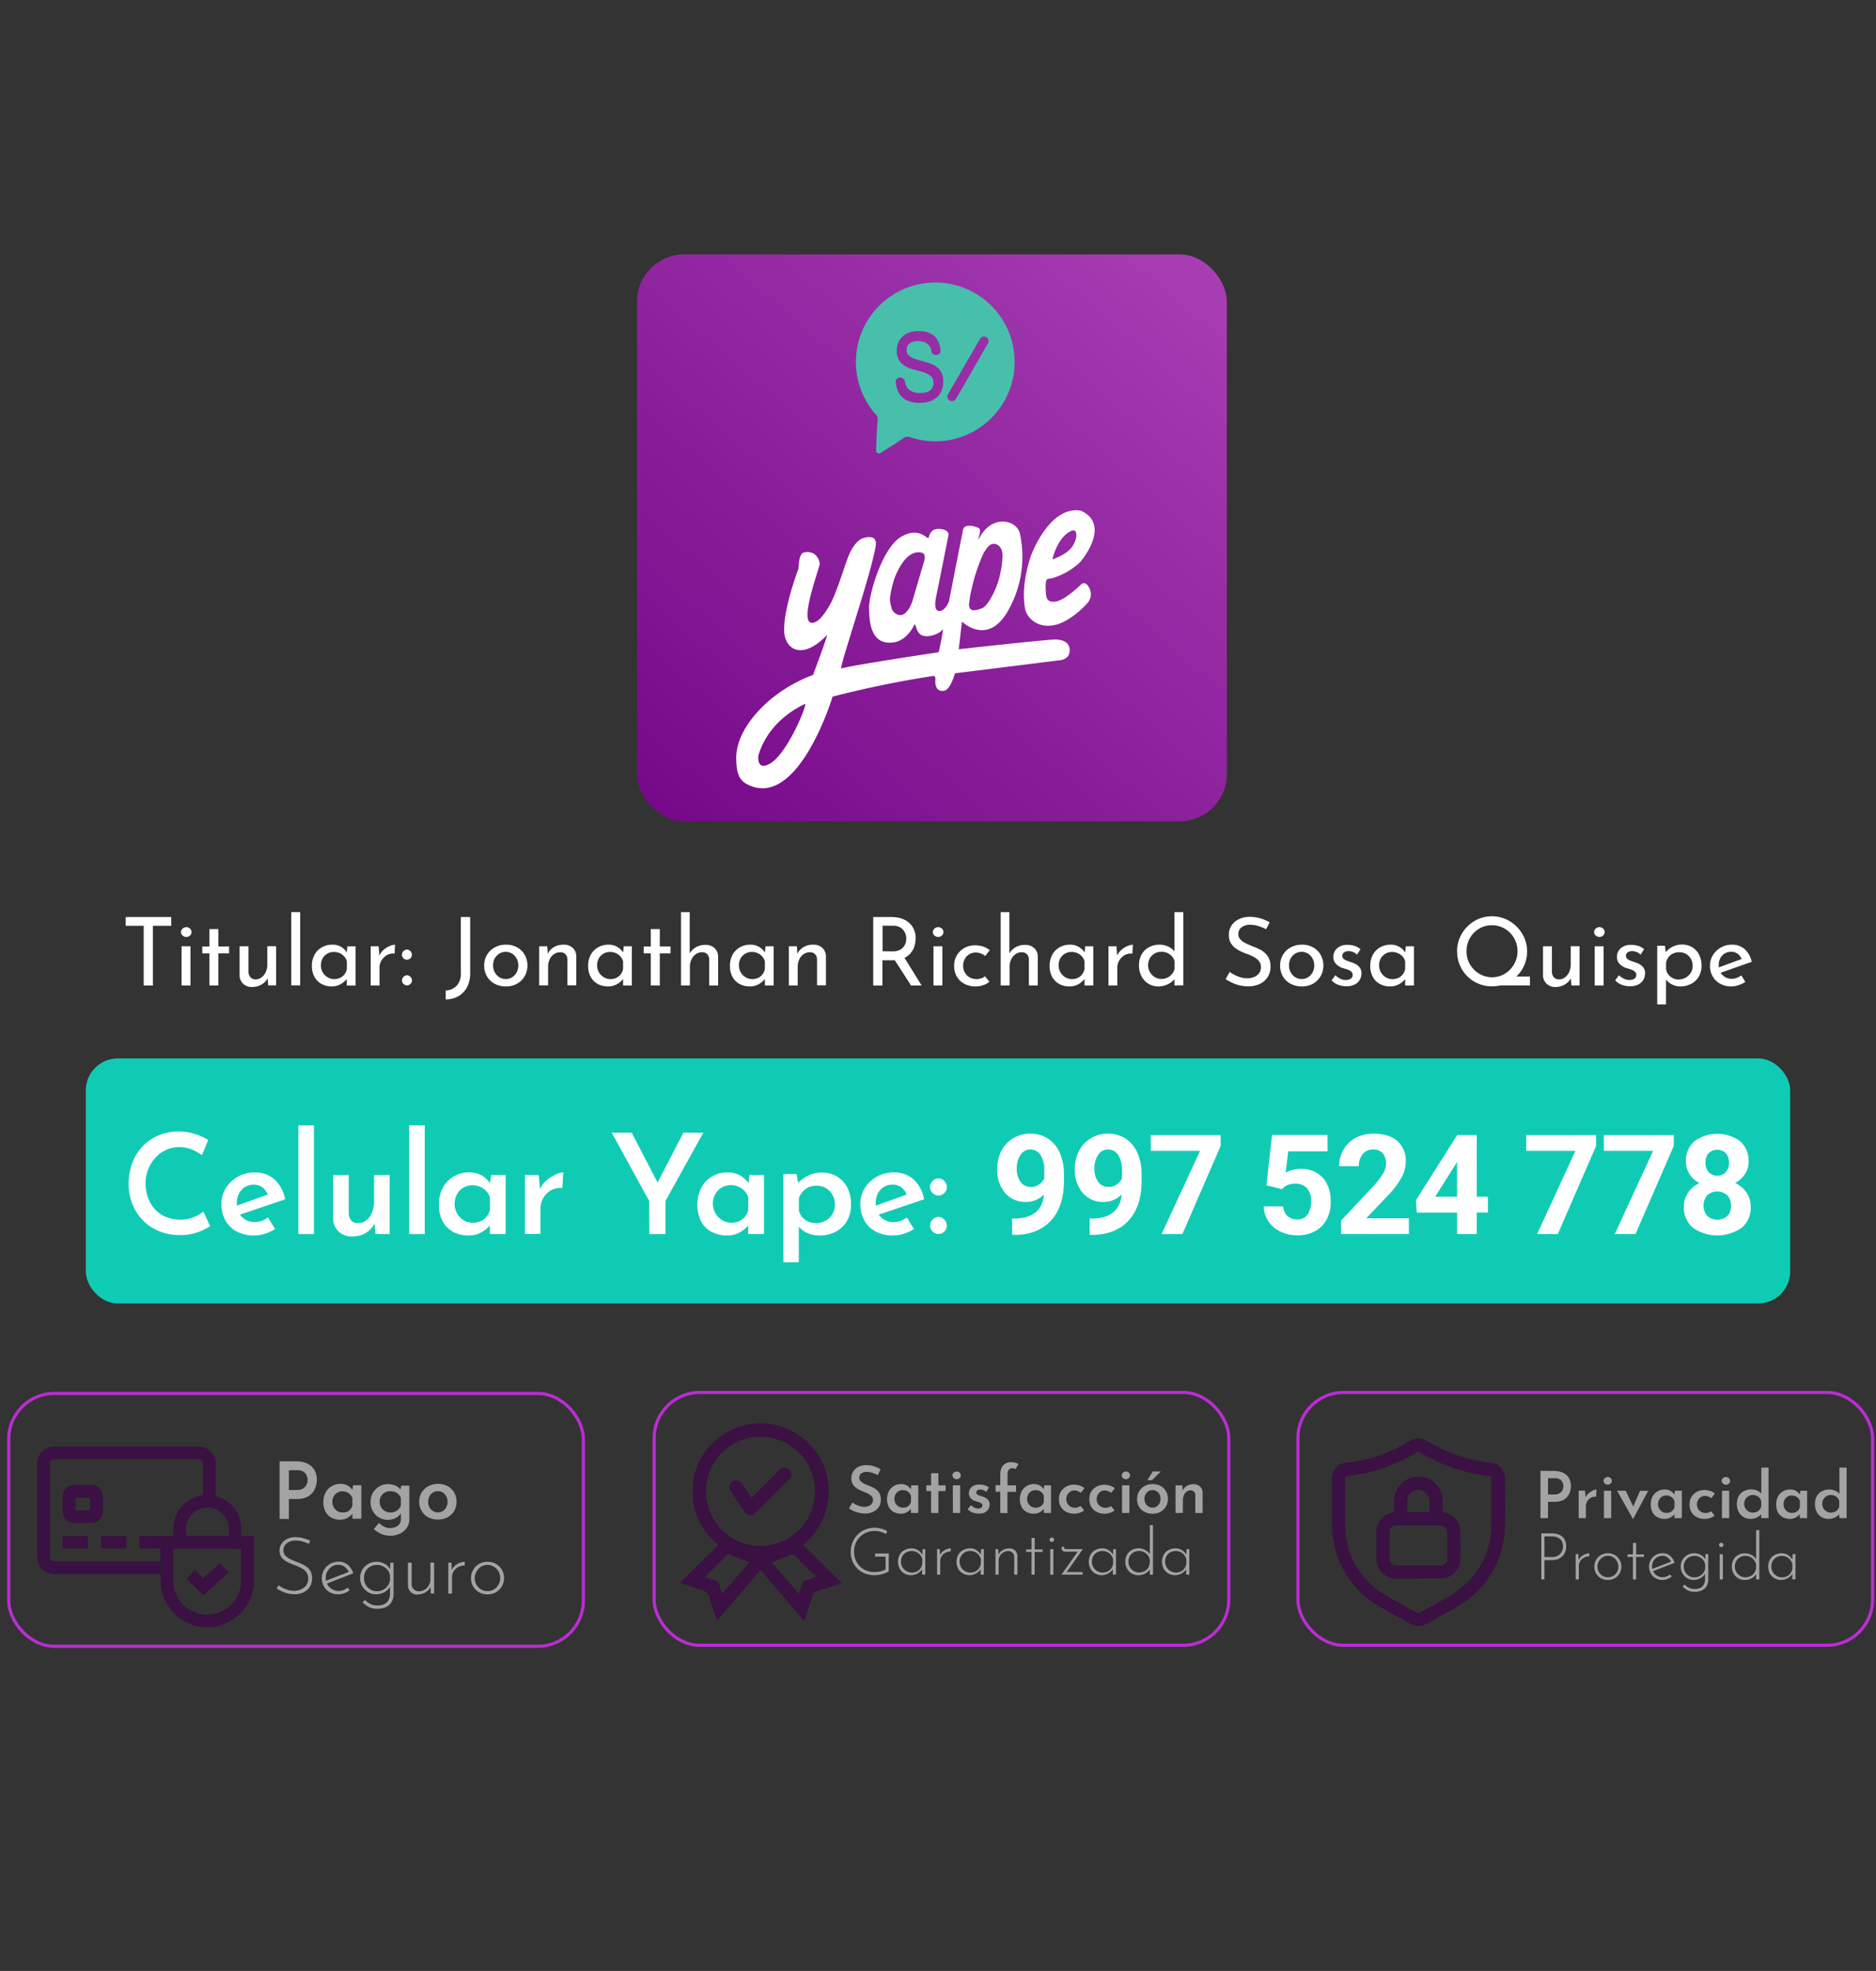 <svg xmlns="http://www.w3.org/2000/svg" xmlns:xlink="http://www.w3.org/1999/xlink" id="Capa_1" data-name="Capa 1" viewBox="0 0 594.53 624.48"><rect x="0" y="0" width="594.53" height="624.48" fill="#333333" stroke="none"/><defs><style>.cls-1{fill:url(#Degradado_sin_nombre_35);}.cls-2,.cls-4{fill:#fff;}.cls-2,.cls-3{fill-rule:evenodd;}.cls-3{fill:#48bfab;}.cls-5{fill:#a3a3a3;}.cls-6{fill:#10cbb4;}.cls-7{fill:#3a1142;}.cls-8{fill:none;stroke:#ba2dd3;stroke-miterlimit:10;}</style><linearGradient id="Degradado_sin_nombre_35" x1="376.03" y1="77.64" x2="214.65" y2="263.2" gradientUnits="userSpaceOnUse"><stop offset="0" stop-color="#a73eb3"></stop><stop offset="1" stop-color="#760989"></stop></linearGradient></defs><rect class="cls-1" x="201.87" y="80.6" width="186.93" height="179.64" rx="14.97"></rect><path class="cls-2" d="M333.53,177.23s1.45-6.95,5.93-9c2.27-1.06,2.15,2.75,0,5.41C337.46,176,333.53,177.23,333.53,177.23Zm-24.43,4.91a60.42,60.42,0,0,1,2.59-6.87c1-1.49,1.95-3.38,3.83-2.88.67.18,2.06.88,2.2,3.34a31.07,31.07,0,0,1-1.74,9.61c-1.25,3.35-3.16,6.59-4.58,7.28-.37.18-2.32,1-3.38.65-.91-.3-1-1.7-.91-2,.11-.7.21-1.88.5-3.27C308.07,185.76,308.77,183.12,309.1,182.14Zm-25.65,1.2s3.23-9.68,8.76-8.2c1.47.39.58,2.94.58,2.94L289.4,189.6c-.82,3.17-2.63,5.64-4.41,5.27a3.15,3.15,0,0,1-2.53-2.61,7.18,7.18,0,0,1-.26-3.84A32.53,32.53,0,0,1,283.45,183.34Zm43.36-7.46s5.74-15.7,15.66-14.1c10.52,4.72-1,17.46-.54,16.67a21.7,21.7,0,0,1-8.29,4.69,9.82,9.82,0,0,1-1.42.25c-1.07.11-.85,2.64-.78,4.17.09,2.12.57,3.37,3.05,3.05,3-.38,8-5.32,8-5.32s1.15-1.43,2.48.57a4.31,4.31,0,0,1-.05,4.87c-.34.47-5.62,6.41-11,7.37s-8.47-2.51-9-5C323.29,185.08,326.81,175.88,326.81,175.88ZM255.16,223c.58.59-5.5,15.32-10.82,18.74-4.72,3-4-2.38-4-2.38C242.58,231.9,248.1,226.38,255.16,223ZM253,180.33s-4.51,11.73-4.5,19.25c0,6.07,5.56,10,13.59,1.63.49-.51-4.42,12.63-4.42,12.63A46.73,46.73,0,0,0,246.25,220c-6.37,4.7-13.22,12.59-12.92,20.66.11,2.74.21,6.09,3.28,7.74,16.25,8.74,27.25-27.68,27.25-27.68a325.37,325.37,0,0,1,31.9-6.55c.88-.13.65,1.28.64,1.9a4,4,0,0,0,.66,2.18,2.25,2.25,0,0,0,3.4-.22c1.27-1.39,2.19-4.7,2.19-4.7l33.73-4.2a4.47,4.47,0,0,0,2.06-1.15,3.5,3.5,0,0,0,0-3.83c-.46-.68-1.56-1.44-3.82-1.53s-30.77,3.09-30.77,3.09l1-8.78s7.8,7.69,14.21-2.74A34.4,34.4,0,0,0,323.2,169c-1-4.18-8.45-6.13-12.57,1-1.59,2.74.61-1.7-.25-2.48s-4.74-1.79-5.17.31c-.52,2.48-4.47,22.74-4.47,22.74s-1.22,3.24-3.25,3-.62-5.39-.62-5.39l3.75-18.79s.21-1.54-2.8-1.8-3.34,2.28-3.54,2.78c-.32.84-2.94-3.83-8.86-.18s-10.07,18.21-10,22.4.36,12.08,7.91,10.93c2.63-.4,5-2.63,6.42-5.52.49-1,.38,2.28,2.31,3.25s5.73-.37,6.57-1.74c.73-1.2-1.15,7.15-1.15,7.15s-26.88,4-30.82,5.13c-1,.29,9.52-30,10.86-38.87.59-3.94-3.56-2.58-4.32-2.29-.5.19-2.19,1.19-3.71,4.24-1.39,2.8-3.39,10.1-5.67,15.15-.9,2-3.28,5.94-5.1,6.9-6.51,3.42.23-14.69,1.06-18.17a4.34,4.34,0,0,0-1.71-3.21,4.16,4.16,0,0,0-3.21-.52C252.94,175.4,253.25,179.66,253,180.33Z"></path><path class="cls-3" d="M312.57,106.82a1.44,1.44,0,0,0-1.11-.15,1.46,1.46,0,0,0-.88.68l-10.13,17.56a1.41,1.41,0,0,0-.15,1.1,1.43,1.43,0,0,0,.68.88,1.44,1.44,0,0,0,2-.53L313.1,108.8a1.46,1.46,0,0,0-.53-2Zm-25.79,14.05a1.24,1.24,0,0,0-.51-.87,1.09,1.09,0,0,0-.17-.13,1.4,1.4,0,0,0-1.65,0l-.08.06a1.27,1.27,0,0,0-.51,1.12,8.83,8.83,0,0,0,.65,2.72,6,6,0,0,0,1.65,2.27,6.26,6.26,0,0,0,2.37,1.24,10.13,10.13,0,0,0,2.83.38,11.82,11.82,0,0,0,2.69-.31,6.61,6.61,0,0,0,2.45-1.12,5.79,5.79,0,0,0,1.75-2.11,7.09,7.09,0,0,0,.67-3.28,6.19,6.19,0,0,0-.49-2.62,5.25,5.25,0,0,0-1.31-1.74,6.45,6.45,0,0,0-1.86-1.12,20.09,20.09,0,0,0-2.15-.72l-2.07-.57a10,10,0,0,1-1.85-.67,4.31,4.31,0,0,1-1.36-1,2.24,2.24,0,0,1-.53-1.54,2.46,2.46,0,0,1,.34-1.37,2.65,2.65,0,0,1,.89-.84,3.84,3.84,0,0,1,1.23-.44,6.56,6.56,0,0,1,1.32-.13,5.35,5.35,0,0,1,1.43.19,3.83,3.83,0,0,1,1.29.61,3.2,3.2,0,0,1,1,1.12,3.54,3.54,0,0,1,.4,1.32,1.33,1.33,0,0,0,1,1.11,1.8,1.8,0,0,0,.61,0h.1a1.33,1.33,0,0,0,1.17-1.46,8.56,8.56,0,0,0-.64-2.56,5.33,5.33,0,0,0-1.56-2.11,6,6,0,0,0-2.25-1.1,11.63,11.63,0,0,0-2.79-.31,8.1,8.1,0,0,0-2.36.36,6.33,6.33,0,0,0-2.13,1.09,5.59,5.59,0,0,0-1.55,1.92,6.17,6.17,0,0,0-.6,2.82,5.52,5.52,0,0,0,.86,3.29,5.84,5.84,0,0,0,2.15,1.83,11.93,11.93,0,0,0,2.8,1c1,.24,1.95.51,2.81.8a7.08,7.08,0,0,1,2.15,1.16,2.6,2.6,0,0,1,.86,2.11,3,3,0,0,1-.42,1.67,2.81,2.81,0,0,1-1,1,4.61,4.61,0,0,1-1.4.46,9.17,9.17,0,0,1-1.44.13,7.15,7.15,0,0,1-1.74-.21,4.55,4.55,0,0,1-1.51-.7,3.53,3.53,0,0,1-1.09-1.31A4.46,4.46,0,0,1,286.78,120.87ZM278.15,133a2,2,0,0,0-.51-1.58,25.15,25.15,0,1,1,10.66,7.06,2.07,2.07,0,0,0-1.84.25c-2.42,1.67-5.63,3.68-7.45,4.81a.87.87,0,0,1-.93,0,.88.88,0,0,1-.44-.82C277.71,140.4,277.88,136,278.15,133Z"></path><path class="cls-4" d="M39.84,290.55H54.27v2.79H48.45v18.9H45.54v-18.9h-5.7Z"></path><path class="cls-4" d="M57.36,295.32a1.41,1.41,0,0,1,.53-1.11,1.72,1.72,0,0,1,1.15-.45,1.68,1.68,0,0,1,1.14.45,1.42,1.42,0,0,1,.51,1.11,1.4,1.4,0,0,1-.51,1.12,1.72,1.72,0,0,1-1.14.44,1.76,1.76,0,0,1-1.15-.44A1.39,1.39,0,0,1,57.36,295.32Zm.18,4.5h2.82v12.42H57.54Z"></path><path class="cls-4" d="M66.36,294.36h2.85v5.52H72.6v2.19H69.21v10.17H66.36V302.07H64.11v-2.19h2.25Z"></path><path class="cls-4" d="M79.92,312.72a4,4,0,0,1-2.83-1A3.68,3.68,0,0,1,75.93,309v-9.18h2.82V308a2.71,2.71,0,0,0,.6,1.63,2.15,2.15,0,0,0,1.68.68,3,3,0,0,0,1.85-.62A4.42,4.42,0,0,0,84.21,308a5.5,5.5,0,0,0,.51-2.41v-5.79h2.79v12.42H85l-.24-3.06.18.57a4.87,4.87,0,0,1-1.11,1.51,5.27,5.27,0,0,1-1.72,1.07A5.94,5.94,0,0,1,79.92,312.72Z"></path><path class="cls-4" d="M92.31,289h2.82v23.22H92.31Z"></path><path class="cls-4" d="M105.12,312.54a6.67,6.67,0,0,1-3.16-.75,5.61,5.61,0,0,1-2.27-2.21,7,7,0,0,1-.84-3.55,7.06,7.06,0,0,1,.87-3.6,6,6,0,0,1,2.34-2.31,6.54,6.54,0,0,1,3.21-.81,5.29,5.29,0,0,1,3,.79A5.39,5.39,0,0,1,110,302l-.18.45.27-2.61h2.58v12.42h-2.79V309l.33.72a3.78,3.78,0,0,1-.57.76,7.28,7.28,0,0,1-1.06.95,6.06,6.06,0,0,1-1.52.79A5.79,5.79,0,0,1,105.12,312.54Zm.75-2.31a4.44,4.44,0,0,0,1.89-.39,3.72,3.72,0,0,0,1.4-1.11,4.16,4.16,0,0,0,.76-1.68v-2.43a3.83,3.83,0,0,0-.84-1.58,4.19,4.19,0,0,0-1.44-1.05,4.44,4.44,0,0,0-1.83-.37,4,4,0,0,0-3.55,2,4.42,4.42,0,0,0-.56,2.25,4.31,4.31,0,0,0,.57,2.19,4.24,4.24,0,0,0,1.53,1.56A4,4,0,0,0,105.87,310.23Z"></path><path class="cls-4" d="M120,299.82l.27,3.6-.12-.51a5.48,5.48,0,0,1,1.38-1.92,6.66,6.66,0,0,1,1.92-1.23,5.32,5.32,0,0,1,1.74-.45l-.12,2.82a4,4,0,0,0-2.5.52,4.83,4.83,0,0,0-1.68,1.68,4.32,4.32,0,0,0-.62,2.24v5.67h-2.79V299.82Z"></path><path class="cls-4" d="M127.88,301.35a1.53,1.53,0,0,1,1.09-.48,1.48,1.48,0,0,1,1.06.48,1.54,1.54,0,0,1,.5,1.14,1.46,1.46,0,0,1-.5,1.15,1.56,1.56,0,0,1-1.06.44,1.61,1.61,0,0,1-1.09-.44,1.46,1.46,0,0,1-.5-1.15A1.54,1.54,0,0,1,127.88,301.35Zm0,8.16A1.53,1.53,0,0,1,129,309a1.48,1.48,0,0,1,1.06.48,1.54,1.54,0,0,1,.5,1.14,1.46,1.46,0,0,1-.5,1.15,1.56,1.56,0,0,1-1.06.44,1.61,1.61,0,0,1-1.09-.44,1.46,1.46,0,0,1-.5-1.15A1.54,1.54,0,0,1,127.88,309.51Z"></path><path class="cls-4" d="M149,308.31a9.35,9.35,0,0,1-1,4.5,7.13,7.13,0,0,1-2.75,2.85,8.39,8.39,0,0,1-4,1v-2.82a5.08,5.08,0,0,0,3.45-1.49,5.72,5.72,0,0,0,1.35-4.18V290.55H149Z"></path><path class="cls-4" d="M153.45,305.91a6.48,6.48,0,0,1,.88-3.36,6.37,6.37,0,0,1,2.46-2.37,7.31,7.31,0,0,1,3.59-.87,7,7,0,0,1,3.54.87,6.23,6.23,0,0,1,2.38,2.37,7,7,0,0,1,0,6.72,6.32,6.32,0,0,1-2.38,2.38,7,7,0,0,1-3.57.89,7.45,7.45,0,0,1-3.56-.83,6.23,6.23,0,0,1-2.44-2.31A6.59,6.59,0,0,1,153.45,305.91Zm2.82,0a4.39,4.39,0,0,0,.54,2.17,4.22,4.22,0,0,0,1.44,1.55,3.73,3.73,0,0,0,2,.57,3.79,3.79,0,0,0,2.07-.57,4.08,4.08,0,0,0,1.42-1.55,4.73,4.73,0,0,0,0-4.35,4.19,4.19,0,0,0-1.42-1.56,3.91,3.91,0,0,0-4.13,0,4.26,4.26,0,0,0-1.44,1.57A4.47,4.47,0,0,0,156.27,305.94Z"></path><path class="cls-4" d="M173.43,299.82l.21,3-.09-.48a4.62,4.62,0,0,1,1.92-2.21,5.92,5.92,0,0,1,3.15-.82,4.05,4.05,0,0,1,2.86,1,3.59,3.59,0,0,1,1.16,2.69v9.18h-2.82V304a2.56,2.56,0,0,0-.59-1.64,2.14,2.14,0,0,0-1.72-.64,3.39,3.39,0,0,0-1.94.6,4,4,0,0,0-1.38,1.65,5.64,5.64,0,0,0-.49,2.43v5.82h-2.82V299.82Z"></path><path class="cls-4" d="M192.66,312.54a6.71,6.71,0,0,1-3.17-.75,5.58,5.58,0,0,1-2.26-2.21,7,7,0,0,1-.84-3.55,7.06,7.06,0,0,1,.87-3.6,6,6,0,0,1,2.34-2.31,6.54,6.54,0,0,1,3.21-.81,5.26,5.26,0,0,1,2.95.79,5.42,5.42,0,0,1,1.82,1.88l-.18.45.27-2.61h2.58v12.42h-2.79V309l.33.72a3.78,3.78,0,0,1-.57.76,7.4,7.4,0,0,1-1.07.95,5.79,5.79,0,0,1-3.49,1.11Zm.75-2.31a4.44,4.44,0,0,0,1.89-.39,3.69,3.69,0,0,0,1.39-1.11,4.18,4.18,0,0,0,.77-1.68v-2.43a3.83,3.83,0,0,0-.84-1.58,4.19,4.19,0,0,0-1.44-1.05,4.44,4.44,0,0,0-1.83-.37,4,4,0,0,0-3.56,2,4.41,4.41,0,0,0-.55,2.25,4.31,4.31,0,0,0,.57,2.19,4.24,4.24,0,0,0,1.53,1.56A4,4,0,0,0,193.41,310.23Z"></path><path class="cls-4" d="M206.25,294.36h2.85v5.52h3.39v2.19H209.1v10.17h-2.85V302.07H204v-2.19h2.25Z"></path><path class="cls-4" d="M215.82,312.24V289h2.76V302.7l-.06-.51a5.16,5.16,0,0,1,1.93-2,5.79,5.79,0,0,1,3.11-.81,4.05,4.05,0,0,1,2.86,1,3.59,3.59,0,0,1,1.16,2.69v9.18h-2.82V304a2.56,2.56,0,0,0-.59-1.64,2.14,2.14,0,0,0-1.72-.64,3.33,3.33,0,0,0-1.94.61,4.13,4.13,0,0,0-1.38,1.67,5.56,5.56,0,0,0-.49,2.4v5.82Z"></path><path class="cls-4" d="M237.6,312.54a6.71,6.71,0,0,1-3.17-.75,5.58,5.58,0,0,1-2.26-2.21,7,7,0,0,1-.84-3.55,7.06,7.06,0,0,1,.87-3.6,6,6,0,0,1,2.34-2.31,6.54,6.54,0,0,1,3.21-.81,5.26,5.26,0,0,1,2.95.79,5.42,5.42,0,0,1,1.82,1.88l-.18.45.27-2.61h2.58v12.42H242.4V309l.33.72a3.78,3.78,0,0,1-.57.76,7.4,7.4,0,0,1-1.07.95,5.79,5.79,0,0,1-3.49,1.11Zm.75-2.31a4.44,4.44,0,0,0,1.89-.39,3.69,3.69,0,0,0,1.39-1.11,4.18,4.18,0,0,0,.77-1.68v-2.43a3.83,3.83,0,0,0-.84-1.58,4.19,4.19,0,0,0-1.44-1.05,4.44,4.44,0,0,0-1.83-.37,4,4,0,0,0-3.56,2,4.41,4.41,0,0,0-.55,2.25,4.31,4.31,0,0,0,.57,2.19,4.24,4.24,0,0,0,1.53,1.56A4,4,0,0,0,238.35,310.23Z"></path><path class="cls-4" d="M252.54,299.82l.21,3-.09-.48a4.62,4.62,0,0,1,1.92-2.21,5.92,5.92,0,0,1,3.15-.82,4.05,4.05,0,0,1,2.86,1,3.59,3.59,0,0,1,1.16,2.69v9.18h-2.82V304a2.56,2.56,0,0,0-.59-1.64,2.14,2.14,0,0,0-1.72-.64,3.39,3.39,0,0,0-1.94.6A4,4,0,0,0,253.3,304a5.64,5.64,0,0,0-.49,2.43v5.82H250V299.82Z"></path><path class="cls-4" d="M282.54,290.55a10.15,10.15,0,0,1,3,.43,7.08,7.08,0,0,1,2.43,1.29,6,6,0,0,1,1.62,2.12,6.77,6.77,0,0,1,.59,2.88,8.6,8.6,0,0,1-.38,2.52,6.06,6.06,0,0,1-3.48,3.85,8.57,8.57,0,0,1-3.46.62h-3.21v8h-2.91V290.55Zm.3,10.89a5.15,5.15,0,0,0,2.14-.39,3.52,3.52,0,0,0,1.34-1,4,4,0,0,0,.69-1.3,4.62,4.62,0,0,0,.21-1.35A4.35,4.35,0,0,0,287,296a4.13,4.13,0,0,0-.72-1.31,3.73,3.73,0,0,0-1.29-1,4.34,4.34,0,0,0-1.93-.39h-3.36v8.1Zm3.57,1.68,5.67,9.12h-3.36l-5.79-9Z"></path><path class="cls-4" d="M295.65,295.32a1.4,1.4,0,0,1,.52-1.11,1.75,1.75,0,0,1,1.16-.45,1.68,1.68,0,0,1,1.14.45,1.42,1.42,0,0,1,.51,1.11,1.4,1.4,0,0,1-.51,1.12,1.72,1.72,0,0,1-1.14.44,1.79,1.79,0,0,1-1.16-.44A1.38,1.38,0,0,1,295.65,295.32Zm.18,4.5h2.82v12.42h-2.82Z"></path><path class="cls-4" d="M313.56,311.07a6.24,6.24,0,0,1-2,1.08,7.36,7.36,0,0,1-2.34.39,7.57,7.57,0,0,1-3.56-.81,6,6,0,0,1-2.41-2.28,6.65,6.65,0,0,1-.87-3.45,6.26,6.26,0,0,1,.93-3.44,6.42,6.42,0,0,1,2.41-2.25,6.74,6.74,0,0,1,3.23-.79,8.15,8.15,0,0,1,2.65.4,6.19,6.19,0,0,1,2.06,1.16l-1.41,1.8a6.3,6.3,0,0,0-1.31-.74,4.34,4.34,0,0,0-1.75-.34,3.84,3.84,0,0,0-2,.55,4,4,0,0,0-1.44,1.5,4.36,4.36,0,0,0-.52,2.15,4.27,4.27,0,0,0,.54,2.13,4.08,4.08,0,0,0,1.5,1.53,4.57,4.57,0,0,0,3.67.33,4.35,4.35,0,0,0,1.22-.66Z"></path><path class="cls-4" d="M317.13,312.24V289h2.76V302.7l-.06-.51a5.16,5.16,0,0,1,1.93-2,5.79,5.79,0,0,1,3.11-.81,4.05,4.05,0,0,1,2.86,1,3.59,3.59,0,0,1,1.16,2.69v9.18h-2.82V304a2.56,2.56,0,0,0-.59-1.64,2.14,2.14,0,0,0-1.72-.64,3.33,3.33,0,0,0-1.94.61,4.13,4.13,0,0,0-1.38,1.67,5.56,5.56,0,0,0-.49,2.4v5.82Z"></path><path class="cls-4" d="M338.91,312.54a6.71,6.71,0,0,1-3.17-.75,5.58,5.58,0,0,1-2.26-2.21,7,7,0,0,1-.84-3.55,7.06,7.06,0,0,1,.87-3.6,6,6,0,0,1,2.34-2.31,6.54,6.54,0,0,1,3.21-.81,5.26,5.26,0,0,1,2.95.79,5.42,5.42,0,0,1,1.82,1.88l-.18.45.27-2.61h2.58v12.42h-2.79V309l.33.72a3.78,3.78,0,0,1-.57.76,7.4,7.4,0,0,1-1.07.95,5.79,5.79,0,0,1-3.49,1.11Zm.75-2.31a4.44,4.44,0,0,0,1.89-.39,3.69,3.69,0,0,0,1.39-1.11,4.18,4.18,0,0,0,.77-1.68v-2.43a3.83,3.83,0,0,0-.84-1.58,4.19,4.19,0,0,0-1.44-1.05,4.44,4.44,0,0,0-1.83-.37,4,4,0,0,0-3.56,2,4.41,4.41,0,0,0-.55,2.25,4.31,4.31,0,0,0,.57,2.19,4.24,4.24,0,0,0,1.53,1.56A4,4,0,0,0,339.66,310.23Z"></path><path class="cls-4" d="M353.82,299.82l.27,3.6-.12-.51a5.48,5.48,0,0,1,1.38-1.92,6.66,6.66,0,0,1,1.92-1.23,5.32,5.32,0,0,1,1.74-.45l-.12,2.82a4.08,4.08,0,0,0-2.51.52,4.83,4.83,0,0,0-1.68,1.68,4.31,4.31,0,0,0-.61,2.24v5.67H351.3V299.82Z"></path><path class="cls-4" d="M367.11,312.54a5.89,5.89,0,0,1-5.33-3.17,7.17,7.17,0,0,1-.82-3.49,6.83,6.83,0,0,1,.87-3.54,5.88,5.88,0,0,1,2.34-2.25,6.93,6.93,0,0,1,3.3-.78,6.47,6.47,0,0,1,2.8.63,5.07,5.07,0,0,1,2.09,1.74l-.15,1V289H375v23.22h-2.79v-3.09l.33.78a7.09,7.09,0,0,1-2.3,1.87A6.6,6.6,0,0,1,367.11,312.54Zm.87-2.37a4.38,4.38,0,0,0,2-.42,4.33,4.33,0,0,0,1.44-1.13,4.13,4.13,0,0,0,.83-1.66v-2.37a3.86,3.86,0,0,0-.86-1.59,4.22,4.22,0,0,0-1.47-1.07,4.67,4.67,0,0,0-1.9-.37,4.15,4.15,0,0,0-2.07.54,4.08,4.08,0,0,0-1.53,1.5,4.57,4.57,0,0,0,0,4.42,4.4,4.4,0,0,0,1.53,1.56A3.91,3.91,0,0,0,368,310.17Z"></path><path class="cls-4" d="M401.25,294.42a15.8,15.8,0,0,0-2.43-1,8.48,8.48,0,0,0-2.58-.42,4.4,4.4,0,0,0-2.78.81,2.6,2.6,0,0,0-1,2.16,2.38,2.38,0,0,0,.67,1.72,5.92,5.92,0,0,0,1.74,1.22c.71.34,1.47.66,2.27,1a18.73,18.73,0,0,1,2,.85,7.91,7.91,0,0,1,1.78,1.22,5.18,5.18,0,0,1,1.26,1.77,6.36,6.36,0,0,1,.47,2.58,5.88,5.88,0,0,1-3.3,5.37,8.31,8.31,0,0,1-3.81.81,11.57,11.57,0,0,1-2.72-.32,11.82,11.82,0,0,1-2.41-.85,17.93,17.93,0,0,1-2-1.11l1.29-2.28a12.61,12.61,0,0,0,1.65,1,10.18,10.18,0,0,0,1.95.74,7.72,7.72,0,0,0,2,.27,5.92,5.92,0,0,0,2-.36,3.84,3.84,0,0,0,1.65-1.14,3.1,3.1,0,0,0,.66-2.07,2.89,2.89,0,0,0-.59-1.83,5,5,0,0,0-1.53-1.28,15.5,15.5,0,0,0-2.05-.94,21.71,21.71,0,0,1-2.09-.84,10.32,10.32,0,0,1-1.92-1.16,5.36,5.36,0,0,1-1.44-1.66,4.84,4.84,0,0,1-.55-2.4,5.39,5.39,0,0,1,.82-3,5.76,5.76,0,0,1,2.27-2,7.72,7.72,0,0,1,3.3-.79,12.21,12.21,0,0,1,3.7.51,14,14,0,0,1,2.84,1.23Z"></path><path class="cls-4" d="M405.69,305.91a6.48,6.48,0,0,1,.88-3.36,6.37,6.37,0,0,1,2.46-2.37,7.31,7.31,0,0,1,3.59-.87,7,7,0,0,1,3.54.87,6.23,6.23,0,0,1,2.38,2.37,7,7,0,0,1,0,6.72,6.32,6.32,0,0,1-2.38,2.38,7,7,0,0,1-3.57.89,7.45,7.45,0,0,1-3.56-.83,6.23,6.23,0,0,1-2.44-2.31A6.59,6.59,0,0,1,405.69,305.91Zm2.82,0a4.39,4.39,0,0,0,.54,2.17,4.22,4.22,0,0,0,1.44,1.55,3.73,3.73,0,0,0,2,.57,3.79,3.79,0,0,0,2.07-.57,4.08,4.08,0,0,0,1.42-1.55,4.73,4.73,0,0,0,0-4.35,4.19,4.19,0,0,0-1.42-1.56,3.91,3.91,0,0,0-4.13,0,4.26,4.26,0,0,0-1.44,1.57A4.47,4.47,0,0,0,408.51,305.94Z"></path><path class="cls-4" d="M426.63,312.48a7.31,7.31,0,0,1-2.57-.47,5,5,0,0,1-2.05-1.39l1.17-1.62a6.31,6.31,0,0,0,1.62,1.12,3.84,3.84,0,0,0,1.62.38,3.92,3.92,0,0,0,1.11-.15,1.69,1.69,0,0,0,.82-.51,1.36,1.36,0,0,0,.32-.93,1.34,1.34,0,0,0-.44-1.07,3.45,3.45,0,0,0-1.09-.61q-.66-.24-1.44-.45a5.35,5.35,0,0,1-2.34-1.41,3.16,3.16,0,0,1-.81-2.19,3.63,3.63,0,0,1,.49-1.85,3.83,3.83,0,0,1,1.49-1.41,4.84,4.84,0,0,1,2.4-.55,7.83,7.83,0,0,1,2.31.31,5.56,5.56,0,0,1,1.92,1.07l-1.11,1.74a3.49,3.49,0,0,0-1.28-.86,3.69,3.69,0,0,0-1.33-.28,3,3,0,0,0-1,.16,1.8,1.8,0,0,0-.75.48,1.15,1.15,0,0,0-.28.8,1.17,1.17,0,0,0,.4,1,3.51,3.51,0,0,0,1.1.62l1.35.48a6.64,6.64,0,0,1,1.62.72,3.7,3.7,0,0,1,1.15,1.11,2.94,2.94,0,0,1,.44,1.65,4.15,4.15,0,0,1-.53,2.05,3.73,3.73,0,0,1-1.59,1.5A5.83,5.83,0,0,1,426.63,312.48Z"></path><path class="cls-4" d="M440.52,312.54a6.71,6.71,0,0,1-3.17-.75,5.58,5.58,0,0,1-2.26-2.21,7,7,0,0,1-.84-3.55,7.06,7.06,0,0,1,.87-3.6,6,6,0,0,1,2.34-2.31,6.54,6.54,0,0,1,3.21-.81,5.26,5.26,0,0,1,2.95.79,5.42,5.42,0,0,1,1.82,1.88l-.18.45.27-2.61h2.58v12.42h-2.79V309l.33.72a3.78,3.78,0,0,1-.57.76,7.4,7.4,0,0,1-1.07.95,5.79,5.79,0,0,1-3.49,1.11Zm.75-2.31a4.44,4.44,0,0,0,1.89-.39,3.69,3.69,0,0,0,1.39-1.11,4.18,4.18,0,0,0,.77-1.68v-2.43a3.83,3.83,0,0,0-.84-1.58A4.19,4.19,0,0,0,443,302a4.44,4.44,0,0,0-1.83-.37,4,4,0,0,0-3.56,2,4.41,4.41,0,0,0-.55,2.25,4.31,4.31,0,0,0,.57,2.19,4.24,4.24,0,0,0,1.53,1.56A4,4,0,0,0,441.27,310.23Z"></path><path class="cls-4" d="M461.76,301.41a10.77,10.77,0,0,1,.85-4.26,11.32,11.32,0,0,1,2.39-3.56,11.2,11.2,0,0,1,3.52-2.41,11,11,0,0,1,8.57,0,11.46,11.46,0,0,1,6,6,11,11,0,0,1,0,8.58,11.11,11.11,0,0,1-2.4,3.52,11.23,11.23,0,0,1-3.54,2.37,10.85,10.85,0,0,1-4.29.86,10.94,10.94,0,0,1-11.07-11.07Zm3,0a8.14,8.14,0,0,0,2.35,5.79,8.33,8.33,0,0,0,2.58,1.78,8,8,0,0,0,6.33,0,8.34,8.34,0,0,0,4.28-10.78,8.41,8.41,0,0,0-1.73-2.63,8,8,0,0,0-2.58-1.77,8.1,8.1,0,0,0-6.36,0,8.11,8.11,0,0,0-4.27,4.42A8.39,8.39,0,0,0,464.76,301.44Zm12.66,8h7.44v2.82H473.52Z"></path><path class="cls-4" d="M493,312.72a4,4,0,0,1-2.84-1A3.71,3.71,0,0,1,489,309v-9.18h2.82V308a2.71,2.71,0,0,0,.6,1.63,2.15,2.15,0,0,0,1.68.68,3,3,0,0,0,1.84-.62,4.44,4.44,0,0,0,1.34-1.68,5.5,5.5,0,0,0,.51-2.41v-5.79h2.79v12.42H498l-.24-3.06.18.57a4.87,4.87,0,0,1-1.11,1.51,5.32,5.32,0,0,1-1.73,1.07A5.85,5.85,0,0,1,493,312.72Z"></path><path class="cls-4" d="M505.2,295.32a1.4,1.4,0,0,1,.52-1.11,1.75,1.75,0,0,1,1.16-.45,1.68,1.68,0,0,1,1.14.45,1.42,1.42,0,0,1,.51,1.11,1.4,1.4,0,0,1-.51,1.12,1.72,1.72,0,0,1-1.14.44,1.79,1.79,0,0,1-1.16-.44A1.38,1.38,0,0,1,505.2,295.32Zm.18,4.5h2.82v12.42h-2.82Z"></path><path class="cls-4" d="M516.51,312.48a7.31,7.31,0,0,1-2.57-.47,5,5,0,0,1-2.05-1.39l1.17-1.62a6.31,6.31,0,0,0,1.62,1.12,3.84,3.84,0,0,0,1.62.38,3.92,3.92,0,0,0,1.11-.15,1.69,1.69,0,0,0,.82-.51,1.36,1.36,0,0,0,.32-.93,1.34,1.34,0,0,0-.44-1.07,3.45,3.45,0,0,0-1.09-.61q-.66-.24-1.44-.45a5.35,5.35,0,0,1-2.34-1.41,3.16,3.16,0,0,1-.81-2.19,3.63,3.63,0,0,1,.49-1.85,3.83,3.83,0,0,1,1.49-1.41,4.84,4.84,0,0,1,2.4-.55,7.83,7.83,0,0,1,2.31.31,5.56,5.56,0,0,1,1.92,1.07l-1.11,1.74a3.49,3.49,0,0,0-1.28-.86,3.69,3.69,0,0,0-1.33-.28,3,3,0,0,0-1,.16,1.8,1.8,0,0,0-.75.48,1.15,1.15,0,0,0-.28.8,1.17,1.17,0,0,0,.4,1,3.51,3.51,0,0,0,1.1.62l1.35.48a6.64,6.64,0,0,1,1.62.72,3.7,3.7,0,0,1,1.15,1.11,2.94,2.94,0,0,1,.44,1.65,4.15,4.15,0,0,1-.53,2.05,3.73,3.73,0,0,1-1.59,1.5A5.83,5.83,0,0,1,516.51,312.48Z"></path><path class="cls-4" d="M532.56,312.54a6,6,0,0,1-2.72-.66,4.85,4.85,0,0,1-2-1.77l.15-.87v9h-2.79V299.64h2.43l.39,3.18-.3-.9A7.14,7.14,0,0,1,530,300a6.47,6.47,0,0,1,3.09-.73,6,6,0,0,1,3.13.82,5.87,5.87,0,0,1,2.21,2.34,7.39,7.39,0,0,1,.81,3.53,6.71,6.71,0,0,1-.87,3.46,5.89,5.89,0,0,1-2.39,2.28A7.26,7.26,0,0,1,532.56,312.54Zm-.54-2.22a4.41,4.41,0,0,0,3.79-2.09,4,4,0,0,0,.62-2.2,4.36,4.36,0,0,0-.57-2.24,4.21,4.21,0,0,0-1.52-1.53,4.08,4.08,0,0,0-2.11-.55,4.56,4.56,0,0,0-2,.4,3.92,3.92,0,0,0-1.44,1.13A4.37,4.37,0,0,0,528,305v2.1a3.7,3.7,0,0,0,.72,1.65,4.11,4.11,0,0,0,3.27,1.62Z"></path><path class="cls-4" d="M548.79,312.54a7.34,7.34,0,0,1-3.66-.86,5.93,5.93,0,0,1-2.37-2.34,6.67,6.67,0,0,1-.84-3.4,6.12,6.12,0,0,1,.94-3.33,7.1,7.1,0,0,1,2.5-2.4,6.85,6.85,0,0,1,3.49-.9,5.93,5.93,0,0,1,4.08,1.44,7.42,7.42,0,0,1,2.21,4l-10.25,3.6-.67-1.65,8.38-3.09L552,304a3.94,3.94,0,0,0-1.19-1.71,3.27,3.27,0,0,0-2.19-.72,3.76,3.76,0,0,0-3.42,2,4.48,4.48,0,0,0-.51,2.21,4.73,4.73,0,0,0,.52,2.25,3.83,3.83,0,0,0,1.47,1.54,4.18,4.18,0,0,0,2.15.56,4.25,4.25,0,0,0,1.57-.3,7.35,7.35,0,0,0,1.46-.78l1.26,2.07a8.82,8.82,0,0,1-2.09,1A7.07,7.07,0,0,1,548.79,312.54Z"></path><path class="cls-5" d="M93.78,463a8.37,8.37,0,0,1,3.56.7,5.15,5.15,0,0,1,2.27,2,6,6,0,0,1,.79,3.15,7.12,7.12,0,0,1-.34,2.17A5.57,5.57,0,0,1,99,473a5.25,5.25,0,0,1-1.92,1.4,6.93,6.93,0,0,1-2.87.54H91.55v6.33H88.61V463Zm.4,9.08a3.54,3.54,0,0,0,1.62-.32,2.83,2.83,0,0,0,1-.82,3.3,3.3,0,0,0,.53-1,3.44,3.44,0,0,0,.16-1,3.66,3.66,0,0,0-.15-1,3.36,3.36,0,0,0-.49-1,2.4,2.4,0,0,0-1-.8,3.6,3.6,0,0,0-1.61-.32H91.55v6.27Z"></path><path class="cls-5" d="M107.83,481.52a6,6,0,0,1-2.72-.62,4.67,4.67,0,0,1-1.92-1.87,6.95,6.95,0,0,1,0-6.18,5.35,5.35,0,0,1,2-2,5.2,5.2,0,0,1,2.65-.7,4.48,4.48,0,0,1,2.46.6,5.06,5.06,0,0,1,1.48,1.43l-.15.4.27-2h2.61v10.62h-2.83v-2.59l.27.68a4.35,4.35,0,0,1-.39.49,4.79,4.79,0,0,1-.82.74,5.38,5.38,0,0,1-1.26.68A4.58,4.58,0,0,1,107.83,481.52Zm.78-2.31A3.46,3.46,0,0,0,110,479a2.61,2.61,0,0,0,1.05-.78,3.4,3.4,0,0,0,.63-1.21v-2.31a2.85,2.85,0,0,0-.67-1.14,3.41,3.41,0,0,0-1.1-.77,3.55,3.55,0,0,0-1.39-.27,3.09,3.09,0,0,0-2.76,1.6,3.39,3.39,0,0,0-.43,1.73,3.36,3.36,0,0,0,.45,1.73,3.43,3.43,0,0,0,1.19,1.23A3.12,3.12,0,0,0,108.61,479.21Z"></path><path class="cls-5" d="M123.63,486.57a6.85,6.85,0,0,1-2.2-.32,7,7,0,0,1-1.65-.79,11.22,11.22,0,0,1-1.31-1l1.63-1.93a8.28,8.28,0,0,0,1.54,1.14,3.91,3.91,0,0,0,2,.47,4.3,4.3,0,0,0,1.79-.35,3,3,0,0,0,1.21-1,2.48,2.48,0,0,0,.41-1.53l0-2.66.17.55a4,4,0,0,1-1.57,1.68,5.57,5.57,0,0,1-5.48,0,5.42,5.42,0,0,1-2-2,6.08,6.08,0,0,1,0-5.85,5.75,5.75,0,0,1,2-2,5.11,5.11,0,0,1,2.68-.74,5.84,5.84,0,0,1,2.5.5,4.06,4.06,0,0,1,1.64,1.25l-.15.41.33-1.69h2.56v10.64a4.77,4.77,0,0,1-.79,2.69,5.8,5.8,0,0,1-2.19,1.89A7,7,0,0,1,123.63,486.57Zm-3.31-10.77a3.45,3.45,0,0,0,.44,1.73,3.25,3.25,0,0,0,1.21,1.23,3.31,3.31,0,0,0,1.71.45,4,4,0,0,0,1.5-.27,3.4,3.4,0,0,0,1.15-.78,3,3,0,0,0,.72-1.18v-2.33a3.16,3.16,0,0,0-.71-1.16,3.12,3.12,0,0,0-1.16-.76,4.08,4.08,0,0,0-1.5-.26,3.49,3.49,0,0,0-1.71.42,3.19,3.19,0,0,0-1.21,1.18A3.4,3.4,0,0,0,120.32,475.8Z"></path><path class="cls-5" d="M132.84,475.83a5.49,5.49,0,0,1,2.89-4.92,6.31,6.31,0,0,1,3.11-.75,6.1,6.1,0,0,1,3.07.75,5.4,5.4,0,0,1,2.05,2,5.76,5.76,0,0,1,.72,2.86,5.94,5.94,0,0,1-.72,2.93,5.36,5.36,0,0,1-2.05,2,6.28,6.28,0,0,1-3.15.75,6.54,6.54,0,0,1-3-.69,5.08,5.08,0,0,1-2.11-2A5.78,5.78,0,0,1,132.84,475.83Zm2.84,0a3.54,3.54,0,0,0,.4,1.71,3.24,3.24,0,0,0,1.09,1.2,2.8,2.8,0,0,0,1.57.45,2.9,2.9,0,0,0,1.62-.45,3.24,3.24,0,0,0,1.09-1.2,3.83,3.83,0,0,0,0-3.41,3.27,3.27,0,0,0-1.09-1.21,3,3,0,0,0-3.18,0,3.16,3.16,0,0,0-1.1,1.22A3.54,3.54,0,0,0,135.68,475.85Z"></path><path class="cls-5" d="M97.84,489.14a12.57,12.57,0,0,0-1.9-.71,8.45,8.45,0,0,0-2.26-.32,4.22,4.22,0,0,0-2.81.88,2.76,2.76,0,0,0-1.06,2.2,2.4,2.4,0,0,0,.61,1.67A4.89,4.89,0,0,0,92,494c.65.31,1.34.61,2.08.89s1.17.46,1.74.73a7.16,7.16,0,0,1,1.57,1A4.17,4.17,0,0,1,98.51,498a5.41,5.41,0,0,1-.29,4.73,4.74,4.74,0,0,1-2,1.77,6.5,6.5,0,0,1-2.91.62,8.75,8.75,0,0,1-2.42-.32,10.69,10.69,0,0,1-1.91-.77c-.54-.29-1-.54-1.29-.74l.58-1a10.55,10.55,0,0,0,3.06,1.48,6.64,6.64,0,0,0,1.86.27,5.42,5.42,0,0,0,2.09-.42A4.13,4.13,0,0,0,97,502.35a3.47,3.47,0,0,0,.67-2.2,3.23,3.23,0,0,0-.63-2.07,4.69,4.69,0,0,0-1.61-1.29,15.7,15.7,0,0,0-2.08-.9c-.57-.22-1.13-.45-1.7-.69a8.41,8.41,0,0,1-1.56-.88A4,4,0,0,1,89,493.07a3.54,3.54,0,0,1-.41-1.75,3.88,3.88,0,0,1,.65-2.23,4.48,4.48,0,0,1,1.77-1.5,6.09,6.09,0,0,1,2.55-.56,10.24,10.24,0,0,1,2.54.33,10,10,0,0,1,2.25.82Z"></path><path class="cls-5" d="M107.18,505.14a5.34,5.34,0,0,1-2.71-.67,5,5,0,0,1-1.85-1.85A5.23,5.23,0,0,1,102,500a5,5,0,0,1,.7-2.61,5.32,5.32,0,0,1,1.89-1.88,5.12,5.12,0,0,1,2.65-.7,4.39,4.39,0,0,1,3,1,5.85,5.85,0,0,1,1.72,2.69l-8.58,3.31-.35-.85,7.85-3.06-.25.35a4.66,4.66,0,0,0-1.29-1.73,3.18,3.18,0,0,0-2.12-.73,3.83,3.83,0,0,0-2,.55,4.17,4.17,0,0,0-1.44,1.48,4.12,4.12,0,0,0-.54,2.11,4.2,4.2,0,0,0,.52,2.06,4.06,4.06,0,0,0,1.44,1.53,4.2,4.2,0,0,0,3.67.27,4.8,4.8,0,0,0,1.32-.78l.6.86a6,6,0,0,1-1.61.9A5.12,5.12,0,0,1,107.18,505.14Z"></path><path class="cls-5" d="M119.5,509.73a6.86,6.86,0,0,1-1.59-.18,5.44,5.44,0,0,1-1.48-.64,10.39,10.39,0,0,1-1.5-1.18l.7-.81a6.57,6.57,0,0,0,2,1.4,5,5,0,0,0,1.8.36,5.08,5.08,0,0,0,2.44-.49,2.92,2.92,0,0,0,1.3-1.3,4.35,4.35,0,0,0,.43-1.82l0-3.19.27.3a4.4,4.4,0,0,1-1.79,2.14,5.32,5.32,0,0,1-2.93.82,4.77,4.77,0,0,1-2.52-.69,5.29,5.29,0,0,1-1.82-1.85,5.11,5.11,0,0,1-.67-2.6,4.94,4.94,0,0,1,2.61-4.5,5.3,5.3,0,0,1,2.65-.67,5.15,5.15,0,0,1,2.58.7,4.28,4.28,0,0,1,1.77,1.86l-.15.55.12-2.81h1v10a4.93,4.93,0,0,1-.54,2.27,4,4,0,0,1-1.7,1.72A6.22,6.22,0,0,1,119.5,509.73ZM115.36,500a4.12,4.12,0,0,0,2,3.6,4,4,0,0,0,2.1.57,4.09,4.09,0,0,0,2-.49,4.28,4.28,0,0,0,1.48-1.32,3.59,3.59,0,0,0,.66-1.78V499.1a4,4,0,0,0-.79-1.68,4.37,4.37,0,0,0-1.46-1.16,4.3,4.3,0,0,0-1.89-.43,4.25,4.25,0,0,0-2.1.53,3.87,3.87,0,0,0-1.49,1.46A4.12,4.12,0,0,0,115.36,500Z"></path><path class="cls-5" d="M132.37,505.22a2.91,2.91,0,0,1-3.09-2.94v-7.15h1.18v6.8a2.48,2.48,0,0,0,.61,1.58,2.3,2.3,0,0,0,1.7.68,3.42,3.42,0,0,0,1.78-.5,3.91,3.91,0,0,0,1.34-1.37,3.81,3.81,0,0,0,.52-2v-5.22h1.17v9.81h-1.05l-.12-3.08.17.67a3.38,3.38,0,0,1-.89,1.37,4.82,4.82,0,0,1-3.32,1.32Z"></path><path class="cls-5" d="M143.08,495.13l.12,3-.15-.37a3.91,3.91,0,0,1,1-1.56,5.11,5.11,0,0,1,1.57-1,4.32,4.32,0,0,1,1.67-.35l0,1.15a4.26,4.26,0,0,0-2.05.5,4,4,0,0,0-1.45,1.34,3.45,3.45,0,0,0-.54,1.9v5.19h-1.18v-9.81Z"></path><path class="cls-5" d="M149.27,500a5,5,0,0,1,.7-2.6,5,5,0,0,1,1.88-1.87,5.53,5.53,0,0,1,5.35,0,5,5,0,0,1,1.86,1.87,5.33,5.33,0,0,1,0,5.21,5,5,0,0,1-1.87,1.87,5.27,5.27,0,0,1-2.7.69,5.38,5.38,0,0,1-2.66-.66,5.06,5.06,0,0,1-2.56-4.51Zm1.18,0a4.14,4.14,0,0,0,2,3.59,4.08,4.08,0,0,0,4.09,0,4.26,4.26,0,0,0,1.45-5.68,4.2,4.2,0,0,0-1.45-1.51,3.95,3.95,0,0,0-4.12,0A4.28,4.28,0,0,0,151,498,4.13,4.13,0,0,0,150.45,500Z"></path><path class="cls-5" d="M278.18,467.39a10.61,10.61,0,0,0-1.72-.74,5.49,5.49,0,0,0-1.74-.3,2.83,2.83,0,0,0-1.76.5,1.64,1.64,0,0,0-.64,1.36,1.51,1.51,0,0,0,.45,1.09,3.92,3.92,0,0,0,1.15.81c.47.23,1,.44,1.49.65a12.13,12.13,0,0,1,1.34.59,5.64,5.64,0,0,1,1.21.83,3.31,3.31,0,0,1,.87,1.24,4.51,4.51,0,0,1,.32,1.81,4,4,0,0,1-.59,2.17,4.34,4.34,0,0,1-1.72,1.55,5.9,5.9,0,0,1-2.72.59,8.14,8.14,0,0,1-1.85-.21,9.51,9.51,0,0,1-1.71-.56,7.78,7.78,0,0,1-1.49-.85l1.08-1.86a6.25,6.25,0,0,0,1.14.68,7.2,7.2,0,0,0,1.31.5,5,5,0,0,0,1.3.19,4.19,4.19,0,0,0,1.27-.22,2.45,2.45,0,0,0,1.06-.69,1.89,1.89,0,0,0,.42-1.29,1.64,1.64,0,0,0-.37-1.08,3.52,3.52,0,0,0-1-.79,8.56,8.56,0,0,0-1.29-.61c-.46-.18-.93-.38-1.43-.6a7,7,0,0,1-1.37-.82,3.51,3.51,0,0,1-1-1.19,3.61,3.61,0,0,1-.37-1.72,4,4,0,0,1,.56-2.16,3.91,3.91,0,0,1,1.6-1.46,5.53,5.53,0,0,1,2.37-.58,8.66,8.66,0,0,1,2.72.38,9.67,9.67,0,0,1,2,.94Z"></path><path class="cls-5" d="M285.53,479.6a4.78,4.78,0,0,1-2.25-.52,3.78,3.78,0,0,1-1.58-1.54,5.74,5.74,0,0,1,0-5.09,4.43,4.43,0,0,1,1.62-1.65,4.31,4.31,0,0,1,2.18-.58,3.7,3.7,0,0,1,2,.5,4.17,4.17,0,0,1,1.22,1.18l-.13.33.23-1.61H291v8.75H288.7v-2.13l.22.56a3.57,3.57,0,0,1-.32.4,3.88,3.88,0,0,1-.68.61,4.4,4.4,0,0,1-1,.56A3.84,3.84,0,0,1,285.53,479.6Zm.64-1.9a3,3,0,0,0,1.14-.22,2.4,2.4,0,0,0,.87-.64,2.85,2.85,0,0,0,.52-1v-1.9a2.34,2.34,0,0,0-.55-.94,2.71,2.71,0,0,0-2.06-.86,2.52,2.52,0,0,0-1.33.35,2.6,2.6,0,0,0-.95,1,2.91,2.91,0,0,0-.35,1.43,2.8,2.8,0,0,0,.37,1.43,2.88,2.88,0,0,0,1,1A2.56,2.56,0,0,0,286.17,477.7Z"></path><path class="cls-5" d="M295.07,466.77h2.32v3.85h2.28v1.8h-2.28v6.95h-2.32v-6.95h-1.51v-1.8h1.51Z"></path><path class="cls-5" d="M301.86,467.45a1.1,1.1,0,0,1,.41-.87,1.36,1.36,0,0,1,.92-.35,1.31,1.31,0,0,1,.9.35,1.17,1.17,0,0,1,0,1.76,1.36,1.36,0,0,1-.9.35,1.41,1.41,0,0,1-.92-.35A1.14,1.14,0,0,1,301.86,467.45Zm.1,3.17h2.32v8.75H302Z"></path><path class="cls-5" d="M310.08,479.56a5.24,5.24,0,0,1-1.89-.35,4.12,4.12,0,0,1-1.51-1l1-1.32a4.44,4.44,0,0,0,1.15.8,2.53,2.53,0,0,0,1.08.27,2.68,2.68,0,0,0,.72-.09,1,1,0,0,0,.5-.3.76.76,0,0,0,.19-.54.79.79,0,0,0-.28-.66,2.27,2.27,0,0,0-.73-.38l-1-.32a3.45,3.45,0,0,1-1.69-1,2.4,2.4,0,0,1-.56-1.59,2.74,2.74,0,0,1,.35-1.31,2.62,2.62,0,0,1,1.07-1,3.65,3.65,0,0,1,1.83-.41,6,6,0,0,1,1.72.23,4.09,4.09,0,0,1,1.38.73l-.89,1.4a2.94,2.94,0,0,0-.88-.56,2.91,2.91,0,0,0-.92-.22,1.39,1.39,0,0,0-.66.1,1.49,1.49,0,0,0-.48.32.67.67,0,0,0-.18.47.74.74,0,0,0,.29.66,2.09,2.09,0,0,0,.79.39l.95.31a4.83,4.83,0,0,1,1.12.52,2.36,2.36,0,0,1,.78.79,2.19,2.19,0,0,1,.29,1.16,2.84,2.84,0,0,1-1.56,2.57A4.09,4.09,0,0,1,310.08,479.56Z"></path><path class="cls-5" d="M317,479.37v-6.73h-1.49v-2.05H317v-3.43a4.21,4.21,0,0,1,.92-2.87,3.38,3.38,0,0,1,2.68-1,4.35,4.35,0,0,1,1.09.14,3.54,3.54,0,0,1,1.07.46l-1,1.67a1,1,0,0,0-.44-.3,1.61,1.61,0,0,0-.49-.07,1.41,1.41,0,0,0-1.12.48,2.4,2.4,0,0,0-.41,1.57v3.39H322v2.05h-2.73v6.73Z"></path><path class="cls-5" d="M327.63,479.6a4.74,4.74,0,0,1-2.24-.52,3.8,3.8,0,0,1-1.59-1.54,5.74,5.74,0,0,1,0-5.09,4.43,4.43,0,0,1,1.62-1.65,4.36,4.36,0,0,1,2.18-.58,3.7,3.7,0,0,1,2,.5,4.05,4.05,0,0,1,1.22,1.18l-.12.33.23-1.61h2.15v8.75H330.8v-2.13l.23.56-.32.4a4,4,0,0,1-.69.61,4.21,4.21,0,0,1-1,.56A3.8,3.8,0,0,1,327.63,479.6Zm.64-1.9a3,3,0,0,0,1.14-.22,2.24,2.24,0,0,0,.87-.64,2.7,2.7,0,0,0,.52-1v-1.9a2.23,2.23,0,0,0-.55-.94,2.82,2.82,0,0,0-.91-.64,2.88,2.88,0,0,0-1.15-.22,2.51,2.51,0,0,0-1.32.35,2.63,2.63,0,0,0-1,1,3,3,0,0,0,0,2.86,2.82,2.82,0,0,0,1,1A2.55,2.55,0,0,0,328.27,477.7Z"></path><path class="cls-5" d="M343.59,478.59a5.48,5.48,0,0,1-3.12,1,5.52,5.52,0,0,1-2.56-.57,4.11,4.11,0,0,1-1.71-1.59,4.8,4.8,0,0,1-.6-2.46,4.34,4.34,0,0,1,2.37-4,4.69,4.69,0,0,1,2.25-.56,5.85,5.85,0,0,1,2,.3,4.35,4.35,0,0,1,1.45.82L342.52,473a4.75,4.75,0,0,0-.88-.51,2.94,2.94,0,0,0-1.21-.24,2.31,2.31,0,0,0-1.26.36,2.82,2.82,0,0,0-.91,1,2.72,2.72,0,0,0-.34,1.38,2.76,2.76,0,0,0,.35,1.37,2.66,2.66,0,0,0,2.38,1.35,3,3,0,0,0,1-.16,2.92,2.92,0,0,0,.78-.42Z"></path><path class="cls-5" d="M353.22,478.59a5.12,5.12,0,0,1-1.44.73,5.21,5.21,0,0,1-1.69.28,5.48,5.48,0,0,1-2.55-.57,4.11,4.11,0,0,1-1.71-1.59,4.8,4.8,0,0,1-.6-2.46,4.5,4.5,0,0,1,.65-2.45A4.43,4.43,0,0,1,347.6,471a4.68,4.68,0,0,1,2.24-.56,5.91,5.91,0,0,1,2,.3,4.35,4.35,0,0,1,1.45.82L352.14,473a4.44,4.44,0,0,0-.88-.51,2.87,2.87,0,0,0-1.21-.24,2.3,2.3,0,0,0-1.25.36,2.82,2.82,0,0,0-.91,1,2.72,2.72,0,0,0-.34,1.38,2.66,2.66,0,0,0,.35,1.37,2.58,2.58,0,0,0,1,1,2.76,2.76,0,0,0,1.42.37,2.94,2.94,0,0,0,1-.16,3.14,3.14,0,0,0,.79-.42Z"></path><path class="cls-5" d="M355.49,467.45a1.08,1.08,0,0,1,.42-.87,1.34,1.34,0,0,1,.91-.35,1.31,1.31,0,0,1,.9.35,1.17,1.17,0,0,1,0,1.76,1.36,1.36,0,0,1-.9.35,1.39,1.39,0,0,1-.91-.35A1.12,1.12,0,0,1,355.49,467.45Zm.11,3.17h2.32v8.75H355.6Z"></path><path class="cls-5" d="M360.36,474.9a4.55,4.55,0,0,1,.63-2.38,4.64,4.64,0,0,1,1.75-1.68,5.23,5.23,0,0,1,2.57-.62,5,5,0,0,1,2.53.62,4.47,4.47,0,0,1,1.69,1.68,4.68,4.68,0,0,1,.6,2.36,4.81,4.81,0,0,1-.6,2.41,4.43,4.43,0,0,1-1.69,1.69,5.18,5.18,0,0,1-2.6.62,5.42,5.42,0,0,1-2.51-.57,4.25,4.25,0,0,1-1.74-1.62A4.82,4.82,0,0,1,360.36,474.9Zm2.34,0a3,3,0,0,0,.33,1.41,2.68,2.68,0,0,0,.9,1,2.3,2.3,0,0,0,1.29.38,2.39,2.39,0,0,0,1.34-.38,2.68,2.68,0,0,0,.9-1,3.18,3.18,0,0,0,0-2.82,2.68,2.68,0,0,0-.9-1,2.5,2.5,0,0,0-2.62,0,2.58,2.58,0,0,0-.91,1A3,3,0,0,0,362.7,474.92Zm5.17-8.67L365.08,469h-1.47l1.7-2.79Z"></path><path class="cls-5" d="M374.66,470.62l.21,1.88-.06-.25a3.4,3.4,0,0,1,1.33-1.46,4.11,4.11,0,0,1,2.15-.55,3,3,0,0,1,2,.74,2.46,2.46,0,0,1,.83,1.87v6.52h-2.31V473.7a1.67,1.67,0,0,0-.38-1.07,1.48,1.48,0,0,0-1.12-.42,2.1,2.1,0,0,0-1.27.42,2.7,2.7,0,0,0-.87,1.16,4.5,4.5,0,0,0-.3,1.71v3.87h-2.32v-8.75Z"></path><path class="cls-5" d="M281.64,497.89a5.37,5.37,0,0,1-.9.46,10.67,10.67,0,0,1-1.13.39,9.92,9.92,0,0,1-1.23.25,7.25,7.25,0,0,1-1.19.1,8.25,8.25,0,0,1-3.14-.57,7.2,7.2,0,0,1-2.39-1.57,6.9,6.9,0,0,1-1.52-2.34,7.85,7.85,0,0,1-.53-2.89,8,8,0,0,1,.59-3.09,7.42,7.42,0,0,1,1.63-2.43,7.32,7.32,0,0,1,2.4-1.58,7.42,7.42,0,0,1,2.9-.56,8.09,8.09,0,0,1,2.18.29,7.17,7.17,0,0,1,1.85.79l-.37.91a5.39,5.39,0,0,0-1.08-.51,7.47,7.47,0,0,0-1.23-.34,6.71,6.71,0,0,0-3.86.37,6.22,6.22,0,0,0-2.09,1.39,6.37,6.37,0,0,0-1.39,2.09,7.19,7.19,0,0,0,0,5.14,6.1,6.1,0,0,0,1.33,2.05,6,6,0,0,0,2.06,1.37,7.13,7.13,0,0,0,2.67.48,8.44,8.44,0,0,0,1.82-.2,5.77,5.77,0,0,0,1.63-.6v-4.08h-3.31v-1h4.33Z"></path><path class="cls-5" d="M288.74,499.09a4.23,4.23,0,0,1-2.1-.53,3.85,3.85,0,0,1-1.49-1.48,4.8,4.8,0,0,1,0-4.52,3.71,3.71,0,0,1,1.57-1.47,4.88,4.88,0,0,1,2.26-.51,3.82,3.82,0,0,1,3.41,2.26l-.14.29.12-2.3h.87v8.09h-1v-2.5l.21.37a2.66,2.66,0,0,1-.5.82,4.5,4.5,0,0,1-.86.74,4.3,4.3,0,0,1-1.12.54A4.25,4.25,0,0,1,288.74,499.09Zm.2-.83a3.58,3.58,0,0,0,1.65-.38,3.15,3.15,0,0,0,1.19-1.07,3.19,3.19,0,0,0,.52-1.57v-1.16a3.28,3.28,0,0,0-.65-1.37,3.55,3.55,0,0,0-1.19-.95,3.55,3.55,0,0,0-3.21.07A3.24,3.24,0,0,0,286,493a3.4,3.4,0,0,0-.46,1.8,3.29,3.29,0,0,0,.46,1.73,3.4,3.4,0,0,0,1.23,1.24A3.23,3.23,0,0,0,288.94,498.26Z"></path><path class="cls-5" d="M297.81,490.83l.1,2.48-.13-.31a3.27,3.27,0,0,1,.85-1.28,4.17,4.17,0,0,1,1.3-.83,3.67,3.67,0,0,1,1.37-.29l0,.95a3.44,3.44,0,0,0-1.69.42,3.26,3.26,0,0,0-1.2,1.1,2.93,2.93,0,0,0-.44,1.57v4.28h-1v-8.09Z"></path><path class="cls-5" d="M307.29,499.09a4.26,4.26,0,0,1-2.11-.53,4,4,0,0,1-1.49-1.48,4.4,4.4,0,0,1-.54-2.22,4.34,4.34,0,0,1,.58-2.3,3.71,3.71,0,0,1,1.57-1.47,4.85,4.85,0,0,1,2.26-.51,3.58,3.58,0,0,1,2,.64,3.64,3.64,0,0,1,1.38,1.62l-.14.29.12-2.3h.87v8.09h-1v-2.5l.2.37a2.44,2.44,0,0,1-.49.82,4.5,4.5,0,0,1-.86.74,4.3,4.3,0,0,1-1.12.54A4.25,4.25,0,0,1,307.29,499.09Zm.2-.83a3.58,3.58,0,0,0,1.65-.38,3.22,3.22,0,0,0,1.19-1.07,3.19,3.19,0,0,0,.52-1.57v-1.16a3.18,3.18,0,0,0-.66-1.37,3.47,3.47,0,0,0-2.72-1.3,3.4,3.4,0,0,0-1.67.42,3.27,3.27,0,0,0-1.23,1.19,3.49,3.49,0,0,0-.45,1.8,3.38,3.38,0,0,0,.45,1.73,3.51,3.51,0,0,0,1.24,1.24A3.2,3.2,0,0,0,307.49,498.26Z"></path><path class="cls-5" d="M316.35,490.83l.11,2.54-.13-.49a3.06,3.06,0,0,1,1.34-1.67,4,4,0,0,1,2.18-.61,2.54,2.54,0,0,1,1.84.67,2.4,2.4,0,0,1,.73,1.75v5.9h-1v-5.63a1.93,1.93,0,0,0-.49-1.3,1.83,1.83,0,0,0-1.39-.54,3.06,3.06,0,0,0-1.51.39,3,3,0,0,0-1.13,1.1,3.12,3.12,0,0,0-.42,1.63v4.35h-1v-8.09Z"></path><path class="cls-5" d="M326.91,487.27h1v3.66h2.51v.79H327.9v7.2h-1v-7.2h-1.72v-.79h1.72Z"></path><path class="cls-5" d="M332.62,487.85a.62.62,0,0,1,.23-.49.76.76,0,0,1,.5-.2.68.68,0,0,1,.49.2.64.64,0,0,1,.21.49.66.66,0,0,1-.21.5.64.64,0,0,1-.49.2.72.72,0,0,1-.5-.21A.64.64,0,0,1,332.62,487.85Zm.21,3h1v8.09h-1Z"></path><path class="cls-5" d="M337.69,491.64a1.49,1.49,0,0,1-.89-.26,1.1,1.1,0,0,1-.35-.93v-.39h.77v.25a.46.46,0,0,0,.17.38.88.88,0,0,0,.53.14h5.24l-5.26,7.47-.21-.21h5.39v.83h-6.69l5.32-7.55.21.27Z"></path><path class="cls-5" d="M349.2,499.09a4.25,4.25,0,0,1-2.1-.53,3.92,3.92,0,0,1-1.49-1.48,4.8,4.8,0,0,1,0-4.52,3.73,3.73,0,0,1,1.58-1.47,4.84,4.84,0,0,1,2.25-.51,3.59,3.59,0,0,1,2,.64,3.7,3.7,0,0,1,1.38,1.62l-.15.29.13-2.3h.87v8.09h-1v-2.5l.21.37a2.48,2.48,0,0,1-.5.82,4.61,4.61,0,0,1-2,1.28A4.26,4.26,0,0,1,349.2,499.09Zm.21-.83a3.58,3.58,0,0,0,1.65-.38,3.22,3.22,0,0,0,1.19-1.07,3.18,3.18,0,0,0,.51-1.57v-1.16a3.16,3.16,0,0,0-.65-1.37,3.52,3.52,0,0,0-4.4-.88,3.24,3.24,0,0,0-1.22,1.19,3.49,3.49,0,0,0-.45,1.8,3.38,3.38,0,0,0,.45,1.73,3.48,3.48,0,0,0,1.23,1.24A3.24,3.24,0,0,0,349.41,498.26Z"></path><path class="cls-5" d="M360.73,499.09a4,4,0,0,1-3.55-2.07,4.46,4.46,0,0,1-.55-2.2,4.37,4.37,0,0,1,.56-2.25,3.83,3.83,0,0,1,1.52-1.47,4.47,4.47,0,0,1,4.33.08,3.64,3.64,0,0,1,1.52,1.57l-.16.46v-10h1v15.73h-1v-2.48l.2.45a4,4,0,0,1-1.55,1.59A4.52,4.52,0,0,1,360.73,499.09Zm.25-.85a3.48,3.48,0,0,0,1.68-.41,3.23,3.23,0,0,0,1.2-1.09,3.37,3.37,0,0,0,.52-1.57v-1a3.14,3.14,0,0,0-.65-1.41,3.67,3.67,0,0,0-1.2-1,3.34,3.34,0,0,0-1.55-.36,3.38,3.38,0,0,0-1.7.43,3.34,3.34,0,0,0-1.22,1.2,3.46,3.46,0,0,0-.45,1.78,3.38,3.38,0,0,0,.45,1.73,3.56,3.56,0,0,0,1.23,1.24A3.24,3.24,0,0,0,361,498.24Z"></path><path class="cls-5" d="M372.41,499.09a4.23,4.23,0,0,1-2.1-.53,3.85,3.85,0,0,1-1.49-1.48,4.8,4.8,0,0,1,0-4.52,3.71,3.71,0,0,1,1.57-1.47,4.88,4.88,0,0,1,2.26-.51,3.82,3.82,0,0,1,3.41,2.26l-.14.29.12-2.3h.87v8.09h-1v-2.5l.21.37a2.66,2.66,0,0,1-.5.82,4.5,4.5,0,0,1-.86.74,4.3,4.3,0,0,1-1.12.54A4.25,4.25,0,0,1,372.41,499.09Zm.2-.83a3.58,3.58,0,0,0,1.65-.38,3.15,3.15,0,0,0,1.19-1.07,3.19,3.19,0,0,0,.52-1.57v-1.16a3.28,3.28,0,0,0-.65-1.37,3.55,3.55,0,0,0-1.19-.95,3.55,3.55,0,0,0-3.21.07A3.24,3.24,0,0,0,369.7,493a3.4,3.4,0,0,0-.46,1.8,3.29,3.29,0,0,0,.46,1.73,3.4,3.4,0,0,0,1.23,1.24A3.23,3.23,0,0,0,372.61,498.26Z"></path><path class="cls-5" d="M492.42,466.06a6.82,6.82,0,0,1,2.92.57,4.24,4.24,0,0,1,1.86,1.66,4.94,4.94,0,0,1,.65,2.58,6.11,6.11,0,0,1-.28,1.77,4.69,4.69,0,0,1-.88,1.61,4.39,4.39,0,0,1-1.57,1.15,5.73,5.73,0,0,1-2.35.44h-2.18V481h-2.4v-15Zm.33,7.44a2.87,2.87,0,0,0,1.32-.27,2.34,2.34,0,0,0,.83-.67,2.73,2.73,0,0,0,.43-.85,2.82,2.82,0,0,0,.13-.8,3,3,0,0,0-.52-1.64,2.1,2.1,0,0,0-.8-.65,2.89,2.89,0,0,0-1.33-.26h-2.22v5.14Z"></path><path class="cls-5" d="M502.33,472.32l.22,2.47-.06-.35a3.49,3.49,0,0,1,1-1.33,6.06,6.06,0,0,1,1.33-.87,3,3,0,0,1,1.13-.31l-.14,2.31a2.76,2.76,0,0,0-1.7.35,3,3,0,0,0-1.13,1.16,3.18,3.18,0,0,0-.4,1.53V481h-2.28v-8.7Z"></path><path class="cls-5" d="M508.2,469.18a1.07,1.07,0,0,1,.42-.86,1.31,1.31,0,0,1,.9-.35,1.27,1.27,0,0,1,.89.35,1.1,1.1,0,0,1,.4.88,1.08,1.08,0,0,1-.4.86,1.27,1.27,0,0,1-.89.35,1.31,1.31,0,0,1-.9-.35A1.08,1.08,0,0,1,508.2,469.18Zm.11,3.14h2.3V481h-2.3Z"></path><path class="cls-5" d="M517.47,481.22l-5-8.9h2.73l3.15,6.54-1.42,0,2.82-6.5h2.59l-4.77,8.9Z"></path><path class="cls-5" d="M527.52,481.25a4.85,4.85,0,0,1-2.23-.52,3.79,3.79,0,0,1-1.57-1.53,5.76,5.76,0,0,1,0-5.06,4.34,4.34,0,0,1,1.61-1.63,4.26,4.26,0,0,1,2.16-.58,3.66,3.66,0,0,1,2,.5,4.11,4.11,0,0,1,1.21,1.17l-.12.33.22-1.61H533V481h-2.32V478.9l.23.56-.32.4a4.85,4.85,0,0,1-.68.6,4.4,4.4,0,0,1-1,.56A3.74,3.74,0,0,1,527.52,481.25Zm.64-1.9a3,3,0,0,0,1.13-.21,2.32,2.32,0,0,0,.87-.64,2.7,2.7,0,0,0,.51-1v-1.89a2.32,2.32,0,0,0-.55-.93,2.61,2.61,0,0,0-.9-.63,2.86,2.86,0,0,0-1.14-.22,2.6,2.6,0,0,0-1.32.34,2.65,2.65,0,0,0-.94,1,2.87,2.87,0,0,0-.35,1.42,2.79,2.79,0,0,0,1.35,2.42A2.48,2.48,0,0,0,528.16,479.35Z"></path><path class="cls-5" d="M543.37,480.24a5.06,5.06,0,0,1-1.43.73,5.37,5.37,0,0,1-1.67.28,5.43,5.43,0,0,1-2.54-.57,4.12,4.12,0,0,1-1.7-1.58,4.82,4.82,0,0,1-.59-2.44,4.37,4.37,0,0,1,.65-2.43,4.45,4.45,0,0,1,1.7-1.58,4.75,4.75,0,0,1,2.23-.55,5.79,5.79,0,0,1,2,.3,4.46,4.46,0,0,1,1.44.81l-1.11,1.5a3.91,3.91,0,0,0-.87-.5,2.86,2.86,0,0,0-1.2-.24,2.28,2.28,0,0,0-1.25.36,2.83,2.83,0,0,0-.9.95,2.89,2.89,0,0,0,0,2.74,2.49,2.49,0,0,0,1,1,2.59,2.59,0,0,0,1.4.36,3,3,0,0,0,1-.15,2.66,2.66,0,0,0,.78-.42Z"></path><path class="cls-5" d="M545.63,469.18a1.09,1.09,0,0,1,.41-.86A1.35,1.35,0,0,1,547,468a1.29,1.29,0,0,1,.89.35,1.1,1.1,0,0,1,.4.88,1.08,1.08,0,0,1-.4.86,1.29,1.29,0,0,1-.89.35,1.35,1.35,0,0,1-.91-.35A1.1,1.1,0,0,1,545.63,469.18Zm.11,3.14H548V481h-2.3Z"></path><path class="cls-5" d="M554.74,481.25a4.27,4.27,0,0,1-2.19-.58A4,4,0,0,1,551,479a5.37,5.37,0,0,1-.56-2.49,4.92,4.92,0,0,1,.6-2.5,3.91,3.91,0,0,1,1.63-1.57,5,5,0,0,1,2.34-.54,4.68,4.68,0,0,1,1.81.36,3.27,3.27,0,0,1,1.37,1l0,.78V465h2.28v16h-2.3v-1.95l.23.55a5.57,5.57,0,0,1-1.57,1.16A4.45,4.45,0,0,1,554.74,481.25Zm.74-2a3.21,3.21,0,0,0,1.2-.21,2.55,2.55,0,0,0,1.47-1.64v-1.83a2.4,2.4,0,0,0-.54-1,2.73,2.73,0,0,0-.94-.65,3,3,0,0,0-1.19-.24,2.6,2.6,0,0,0-1.35.36,2.76,2.76,0,0,0-1,1,2.66,2.66,0,0,0-.37,1.42,2.76,2.76,0,0,0,.37,1.42,2.71,2.71,0,0,0,1,1A2.6,2.6,0,0,0,555.48,479.27Z"></path><path class="cls-5" d="M567.28,481.25a4.79,4.79,0,0,1-2.23-.52,3.75,3.75,0,0,1-1.58-1.53,5.76,5.76,0,0,1,0-5.06,4.34,4.34,0,0,1,1.61-1.63,4.27,4.27,0,0,1,2.17-.58,3.65,3.65,0,0,1,2,.5,4.11,4.11,0,0,1,1.21,1.17l-.12.33.23-1.61h2.13V481h-2.32V478.9l.23.56c-.06.08-.16.21-.32.4a4.85,4.85,0,0,1-.68.6,4.4,4.4,0,0,1-1,.56A3.73,3.73,0,0,1,567.28,481.25Zm.63-1.9a3,3,0,0,0,1.13-.21,2.32,2.32,0,0,0,.87-.64,2.7,2.7,0,0,0,.51-1v-1.89a2.42,2.42,0,0,0-.54-.93,2.75,2.75,0,0,0-.91-.63,2.86,2.86,0,0,0-1.14-.22,2.6,2.6,0,0,0-1.32.34,2.65,2.65,0,0,0-.94,1,2.87,2.87,0,0,0-.35,1.42,2.79,2.79,0,0,0,1.35,2.42A2.48,2.48,0,0,0,567.91,479.35Z"></path><path class="cls-5" d="M579.46,481.25a4.32,4.32,0,0,1-2.19-.58,4,4,0,0,1-1.53-1.64,5.37,5.37,0,0,1-.55-2.49,5,5,0,0,1,.59-2.5,3.93,3.93,0,0,1,1.64-1.57,5,5,0,0,1,2.33-.54,4.68,4.68,0,0,1,1.81.36,3.24,3.24,0,0,1,1.38,1l0,.78V465h2.28v16h-2.3v-1.95l.22.55a5.67,5.67,0,0,1-1.56,1.16A4.46,4.46,0,0,1,579.46,481.25Zm.74-2a3.23,3.23,0,0,0,1.21-.21,2.51,2.51,0,0,0,.9-.64,2.81,2.81,0,0,0,.57-1v-1.83a2.42,2.42,0,0,0-.55-1,2.6,2.6,0,0,0-.93-.65,3,3,0,0,0-1.2-.24,2.56,2.56,0,0,0-1.34.36,2.79,2.79,0,0,0-1,1,2.76,2.76,0,0,0-.37,1.42,2.86,2.86,0,0,0,.37,1.42,2.74,2.74,0,0,0,1,1A2.56,2.56,0,0,0,580.2,479.27Z"></path><path class="cls-5" d="M491.82,485.84a5.68,5.68,0,0,1,2.38.46,3.54,3.54,0,0,1,1.58,1.38,4.25,4.25,0,0,1,.57,2.29,5,5,0,0,1-.26,1.59,3.85,3.85,0,0,1-.82,1.39,4.19,4.19,0,0,1-1.44,1,5.53,5.53,0,0,1-2.11.37h-2.26v6.12h-1V485.84Zm-.1,7.5a4.07,4.07,0,0,0,1.78-.34,3,3,0,0,0,1.11-.86,3.31,3.31,0,0,0,.57-1.1,3.58,3.58,0,0,0,.18-1.07,3.42,3.42,0,0,0-.23-1.27,2.73,2.73,0,0,0-.66-1,3.27,3.27,0,0,0-1.08-.66,4.18,4.18,0,0,0-1.46-.24h-2.47v6.54Z"></path><path class="cls-5" d="M500.19,492.4l.1,2.46-.12-.31a3.28,3.28,0,0,1,.84-1.27,4,4,0,0,1,1.29-.82,3.43,3.43,0,0,1,1.36-.29l0,.94a3.37,3.37,0,0,0-1.67.42,3.32,3.32,0,0,0-1.2,1.09,2.87,2.87,0,0,0-.44,1.56v4.25h-1v-8Z"></path><path class="cls-5" d="M505.26,496.36a4.16,4.16,0,0,1,.57-2.14,4.26,4.26,0,0,1,1.54-1.53,4.58,4.58,0,0,1,4.39,0,4.31,4.31,0,0,1,1.52,5.81,4.16,4.16,0,0,1-1.53,1.53,4.31,4.31,0,0,1-2.21.57,4.41,4.41,0,0,1-2.18-.55,4.08,4.08,0,0,1-1.53-1.5A4.21,4.21,0,0,1,505.26,496.36Zm1,0a3.47,3.47,0,0,0,.44,1.72,3.34,3.34,0,0,0,1.2,1.22,3.17,3.17,0,0,0,1.67.45,3.2,3.2,0,0,0,1.68-.45,3.4,3.4,0,0,0,1.19-1.22,3.47,3.47,0,0,0,.44-1.72,3.4,3.4,0,0,0-.44-1.71,3.45,3.45,0,0,0-1.19-1.24,3.12,3.12,0,0,0-1.68-.46,3.06,3.06,0,0,0-1.69.48,3.53,3.53,0,0,0-1.19,1.27A3.45,3.45,0,0,0,506.23,496.38Z"></path><path class="cls-5" d="M517.52,488.86h1v3.64H521v.78H518.5v7.15h-1v-7.15h-1.71v-.78h1.71Z"></path><path class="cls-5" d="M526.89,500.6a4.36,4.36,0,0,1-2.22-.56,3.91,3.91,0,0,1-1.51-1.51,4.35,4.35,0,0,1,0-4.29,4.4,4.4,0,0,1,1.55-1.54,4.21,4.21,0,0,1,2.17-.57,3.56,3.56,0,0,1,2.41.84,4.77,4.77,0,0,1,1.41,2.2l-7,2.71-.29-.7,6.44-2.5-.21.28a3.63,3.63,0,0,0-1.06-1.41,2.58,2.58,0,0,0-1.73-.6,3.17,3.17,0,0,0-1.67.45,3.45,3.45,0,0,0-1.18,1.22,3.39,3.39,0,0,0-.44,1.72A3.53,3.53,0,0,0,524,498a3.24,3.24,0,0,0,2.93,1.72,3.36,3.36,0,0,0,1.26-.24,4.11,4.11,0,0,0,1.08-.64l.5.7a5.19,5.19,0,0,1-1.33.74A4.28,4.28,0,0,1,526.89,500.6Z"></path><path class="cls-5" d="M537,504.36a5.09,5.09,0,0,1-1.3-.16,4.1,4.1,0,0,1-1.21-.52,8.24,8.24,0,0,1-1.23-1l.57-.65a5.34,5.34,0,0,0,1.65,1.14,4.23,4.23,0,0,0,1.48.29,4.16,4.16,0,0,0,2-.4A2.36,2.36,0,0,0,540,502a3.44,3.44,0,0,0,.35-1.49l0-2.61.23.25a3.65,3.65,0,0,1-1.47,1.75,4.39,4.39,0,0,1-2.4.68,3.87,3.87,0,0,1-2.06-.57,4.22,4.22,0,0,1-2-3.65,4.08,4.08,0,0,1,2.14-3.69,4.46,4.46,0,0,1,2.18-.54,4.21,4.21,0,0,1,2.11.57,3.56,3.56,0,0,1,1.44,1.52l-.12.46.1-2.3h.87v8.15a4.11,4.11,0,0,1-.44,1.86,3.28,3.28,0,0,1-1.4,1.41A5.12,5.12,0,0,1,537,504.36Zm-3.39-8a3.37,3.37,0,0,0,.45,1.72,3.5,3.5,0,0,0,1.22,1.23,3.28,3.28,0,0,0,1.72.46,3.45,3.45,0,0,0,2.86-1.48,2.91,2.91,0,0,0,.53-1.46v-1.19a3.06,3.06,0,0,0-.65-1.37,3.36,3.36,0,0,0-1.19-.95,3.63,3.63,0,0,0-3.27.08,3.32,3.32,0,0,0-1.22,1.19A3.43,3.43,0,0,0,533.59,496.36Z"></path><path class="cls-5" d="M544.79,489.44A.62.62,0,0,1,545,489a.72.72,0,0,1,.49-.19.67.67,0,0,1,.49.19.64.64,0,0,1,.21.49.66.66,0,0,1-.21.5.67.67,0,0,1-.49.19.69.69,0,0,1-.49-.2A.65.65,0,0,1,544.79,489.44Zm.21,3h1v8h-1Z"></path><path class="cls-5" d="M552.91,500.6a4,4,0,0,1-2.06-.55,4.1,4.1,0,0,1-1.47-1.51,4.75,4.75,0,0,1,0-4.42,3.85,3.85,0,0,1,1.51-1.46,4.48,4.48,0,0,1,4.3.08,3.68,3.68,0,0,1,1.51,1.57l-.16.45v-9.95h1v15.62h-1V498l.2.46a4,4,0,0,1-1.54,1.57A4.47,4.47,0,0,1,552.91,500.6Zm.24-.85a3.41,3.41,0,0,0,1.67-.4,3.25,3.25,0,0,0,1.71-2.64v-1a3.11,3.11,0,0,0-.64-1.39,3.62,3.62,0,0,0-1.19-1,3.51,3.51,0,0,0-3.23.07,3.29,3.29,0,0,0-1.21,1.19,3.43,3.43,0,0,0-.45,1.77,3.37,3.37,0,0,0,.45,1.72,3.5,3.5,0,0,0,1.22,1.23A3.16,3.16,0,0,0,553.15,499.75Z"></path><path class="cls-5" d="M564.5,500.6a4.15,4.15,0,0,1-2.08-.53,3.9,3.9,0,0,1-1.49-1.47,4.78,4.78,0,0,1,0-4.49,3.79,3.79,0,0,1,1.56-1.46,4.92,4.92,0,0,1,2.24-.5,3.8,3.8,0,0,1,3.39,2.24l-.14.29.12-2.28H569v8h-1v-2.49l.2.37a2.44,2.44,0,0,1-.49.82,5.19,5.19,0,0,1-.85.74,4.73,4.73,0,0,1-1.11.53A4.25,4.25,0,0,1,564.5,500.6Zm.21-.83a3.41,3.41,0,0,0,1.63-.38,3,3,0,0,0,1.18-1.06,3.15,3.15,0,0,0,.52-1.56v-1.15a3.2,3.2,0,0,0-.65-1.35,3.52,3.52,0,0,0-1.18-.95,3.5,3.5,0,0,0-3.19.07,3.19,3.19,0,0,0-1.21,1.18,3.47,3.47,0,0,0-.45,1.79,3.37,3.37,0,0,0,.45,1.72,3.5,3.5,0,0,0,1.22,1.23A3.19,3.19,0,0,0,564.71,499.77Z"></path><rect class="cls-6" x="27.19" y="335.36" width="540.14" height="77.62" rx="10.11"></rect><path class="cls-4" d="M66.58,388.46a11.47,11.47,0,0,1-2.08,1.21,18.28,18.28,0,0,1-3.33,1.2,15.79,15.79,0,0,1-4.25.46A17.11,17.11,0,0,1,50.19,390a15.09,15.09,0,0,1-5.08-3.53,15.81,15.81,0,0,1-3.22-5.11,17,17,0,0,1-1.12-6.2,18.86,18.86,0,0,1,1.14-6.64,15.57,15.57,0,0,1,3.27-5.3,14.88,14.88,0,0,1,5-3.46,16.27,16.27,0,0,1,6.4-1.24,16.82,16.82,0,0,1,5.4.82,18.37,18.37,0,0,1,4,1.87L64,366a16.51,16.51,0,0,0-3.09-1.74,10.37,10.37,0,0,0-4.19-.81,9.68,9.68,0,0,0-4,.86,10.49,10.49,0,0,0-3.39,2.42A11.81,11.81,0,0,0,47,370.39a11.57,11.57,0,0,0-.86,4.48,13.32,13.32,0,0,0,.77,4.61,10.66,10.66,0,0,0,2.2,3.69,9.9,9.9,0,0,0,3.42,2.38,11.87,11.87,0,0,0,11.92-1.68Z"></path><path class="cls-4" d="M80.56,391.46A11.61,11.61,0,0,1,75,390.18a8.73,8.73,0,0,1-3.59-3.53,10.48,10.48,0,0,1-1.24-5.16,9.35,9.35,0,0,1,1.41-5.07,10.49,10.49,0,0,1,3.82-3.6,10.65,10.65,0,0,1,5.32-1.35A9.2,9.2,0,0,1,87,373.7,11.2,11.2,0,0,1,90.36,380l-15,5.07-1.1-2.78,11.69-4.19-1,.62a5.62,5.62,0,0,0-1.59-2.36,4.38,4.38,0,0,0-3-1,5.05,5.05,0,0,0-2.74.75,5.22,5.22,0,0,0-1.87,2.05,6.35,6.35,0,0,0-.69,3,6.52,6.52,0,0,0,.75,3.24,5.34,5.34,0,0,0,2,2.08,5.88,5.88,0,0,0,2.92.73,6.3,6.3,0,0,0,2.2-.4,8.85,8.85,0,0,0,2-1.06l2.25,3.66a13.57,13.57,0,0,1-3.2,1.48A11.1,11.1,0,0,1,80.56,391.46Z"></path><path class="cls-4" d="M94.55,356.56h4.94V391H94.55Z"></path><path class="cls-4" d="M111.49,391.77a5.79,5.79,0,0,1-4.17-1.57,5.61,5.61,0,0,1-1.74-4V372.31h4.94v12.05a3.71,3.71,0,0,0,.75,2.31,2.72,2.72,0,0,0,2.25.86,4,4,0,0,0,2.58-.9,6.11,6.11,0,0,0,1.79-2.49,9.25,9.25,0,0,0,.66-3.58v-8.25h4.94V391H119l-.39-4.11.13.62a6.91,6.91,0,0,1-1.63,2.25,7.48,7.48,0,0,1-2.47,1.5A9.1,9.1,0,0,1,111.49,391.77Z"></path><path class="cls-4" d="M129.67,356.56h4.94V391h-4.94Z"></path><path class="cls-4" d="M148.51,391.46a10.33,10.33,0,0,1-4.79-1.1,8.11,8.11,0,0,1-3.38-3.29,10.86,10.86,0,0,1-1.23-5.4,10.75,10.75,0,0,1,1.3-5.45,9.2,9.2,0,0,1,8.1-4.75,7.89,7.89,0,0,1,4.32,1.06,8.83,8.83,0,0,1,2.6,2.52l-.26.7.48-3.44h4.59V391h-5v-4.55l.48,1.19c-.12.18-.35.47-.68.86a9,9,0,0,1-1.46,1.3,9.6,9.6,0,0,1-2.2,1.2A8.11,8.11,0,0,1,148.51,391.46Zm1.36-4.06a6.19,6.19,0,0,0,2.43-.46,4.84,4.84,0,0,0,1.85-1.37,5.89,5.89,0,0,0,1.11-2.14v-4.06a5.22,5.22,0,0,0-1.17-2,5.86,5.86,0,0,0-1.94-1.34,6.19,6.19,0,0,0-2.45-.49,5.48,5.48,0,0,0-4.86,2.83,6.37,6.37,0,0,0,0,6.09,6.1,6.1,0,0,0,2.09,2.16A5.43,5.43,0,0,0,149.87,387.4Z"></path><path class="cls-4" d="M170.74,372.31l.49,5.3-.14-.75a7.5,7.5,0,0,1,2.12-2.87,12.56,12.56,0,0,1,2.87-1.85,6.21,6.21,0,0,1,2.43-.67l-.31,4.95a5.93,5.93,0,0,0-3.64.75,6.39,6.39,0,0,0-2.43,2.49,6.76,6.76,0,0,0-.86,3.29v8h-4.9V372.31Z"></path><path class="cls-4" d="M205.73,380.52l-11.87-21.66h6.31l9,17.29-1.58.09,9-17.38h6.31l-12,21.66V391h-5.12Z"></path><path class="cls-4" d="M230.39,391.46a10.39,10.39,0,0,1-4.79-1.1,8.09,8.09,0,0,1-3.37-3.29,12.22,12.22,0,0,1,.06-10.85,9.23,9.23,0,0,1,8.1-4.75,7.87,7.87,0,0,1,4.32,1.06,9,9,0,0,1,2.61,2.52l-.27.7.49-3.44h4.59V391h-5v-4.55l.49,1.19a9.67,9.67,0,0,1-.69.86,8.87,8.87,0,0,1-1.45,1.3,9.68,9.68,0,0,1-2.21,1.2A8.07,8.07,0,0,1,230.39,391.46Zm1.37-4.06a6.14,6.14,0,0,0,2.42-.46,4.8,4.8,0,0,0,1.86-1.37,5.88,5.88,0,0,0,1.1-2.14v-4.06a5.22,5.22,0,0,0-1.17-2A5.76,5.76,0,0,0,234,376a6.19,6.19,0,0,0-2.45-.49,5.48,5.48,0,0,0-4.85,2.83,6.16,6.16,0,0,0,2.14,8.25A5.43,5.43,0,0,0,231.76,387.4Z"></path><path class="cls-4" d="M259.55,391.46a8.88,8.88,0,0,1-3.79-.84,7.22,7.22,0,0,1-2.87-2.29l.27-1.5v13.1h-4.9V372h4.19l.75,4.28-.53-1.28a12.7,12.7,0,0,1,3.4-2.49,9.55,9.55,0,0,1,4.41-1,9.21,9.21,0,0,1,4.74,1.24,8.66,8.66,0,0,1,3.29,3.49,11.4,11.4,0,0,1,1.19,5.38,10.11,10.11,0,0,1-1.32,5.29,9,9,0,0,1-3.62,3.4A11.2,11.2,0,0,1,259.55,391.46Zm-1-3.93a6.26,6.26,0,0,0,3.05-.75,5.68,5.68,0,0,0,2.18-2.09,5.77,5.77,0,0,0,.82-3,6.06,6.06,0,0,0-.78-3.11,5.62,5.62,0,0,0-2.07-2.12,5.51,5.51,0,0,0-2.89-.77,6.43,6.43,0,0,0-2.54.48,5.71,5.71,0,0,0-1.94,1.39,5.79,5.79,0,0,0-1.21,2.14v3.75a5,5,0,0,0,2.91,3.57A5.74,5.74,0,0,0,258.58,387.53Z"></path><path class="cls-4" d="M283.07,391.46a11.55,11.55,0,0,1-5.58-1.28,8.69,8.69,0,0,1-3.6-3.53,10.58,10.58,0,0,1-1.23-5.16,9.35,9.35,0,0,1,1.41-5.07,10.46,10.46,0,0,1,3.81-3.6,10.71,10.71,0,0,1,5.32-1.35,9.16,9.16,0,0,1,6.33,2.23,11.2,11.2,0,0,1,3.33,6.29l-15,5.07-1.1-2.78,11.69-4.19-1,.62a5.81,5.81,0,0,0-1.59-2.36,4.41,4.41,0,0,0-3.05-1,5,5,0,0,0-2.73.75,5.24,5.24,0,0,0-1.88,2.05,7.21,7.21,0,0,0,.07,6.26,5.28,5.28,0,0,0,2,2.08,5.82,5.82,0,0,0,2.91.73,6.36,6.36,0,0,0,2.21-.4,9,9,0,0,0,2-1.06l2.25,3.66a13.57,13.57,0,0,1-3.2,1.48A11,11,0,0,1,283.07,391.46Z"></path><path class="cls-4" d="M295.6,374.14a2.51,2.51,0,0,1,3.62,0,2.54,2.54,0,0,1,.83,1.92,2.5,2.5,0,0,1-.83,2,2.64,2.64,0,0,1-3.62,0,2.48,2.48,0,0,1-.84-2A2.52,2.52,0,0,1,295.6,374.14Zm0,12.23a2.49,2.49,0,0,1,3.62,0,2.68,2.68,0,0,1,0,3.88,2.61,2.61,0,0,1-3.62,0,2.66,2.66,0,0,1,0-3.88Z"></path><path class="cls-4" d="M330.87,378.44a7.89,7.89,0,0,1-5.69,2.39,8.4,8.4,0,0,1-6.66-2.86,11.3,11.3,0,0,1-2.5-7.7,12,12,0,0,1,1.35-5.65,9.9,9.9,0,0,1,3.76-4,10.49,10.49,0,0,1,5.43-1.43,10,10,0,0,1,5.51,1.55,10.16,10.16,0,0,1,3.75,4.46,16.12,16.12,0,0,1,1.36,6.66v2.3q0,7.85-3.9,12.32t-11,4.79l-1.53,0v-5.19l1.38,0Q330.2,385.7,330.87,378.44Zm-4.16-2.37a4.37,4.37,0,0,0,2.6-.78,5.13,5.13,0,0,0,1.64-1.87v-2.57a8.61,8.61,0,0,0-1.2-4.91,3.77,3.77,0,0,0-3.24-1.74,3.65,3.65,0,0,0-3.08,1.71,7.3,7.3,0,0,0-1.2,4.3,7.1,7.1,0,0,0,1.17,4.21A3.83,3.83,0,0,0,326.71,376.07Z"></path><path class="cls-4" d="M355.47,378.44a7.87,7.87,0,0,1-5.68,2.39,8.39,8.39,0,0,1-6.66-2.86,11.25,11.25,0,0,1-2.5-7.7,12,12,0,0,1,1.35-5.65,9.83,9.83,0,0,1,3.76-4,10.42,10.42,0,0,1,5.42-1.43,10,10,0,0,1,5.52,1.55,10.16,10.16,0,0,1,3.75,4.46,16.12,16.12,0,0,1,1.36,6.66v2.3q0,7.85-3.9,12.32t-11.06,4.79l-1.52,0v-5.19l1.37,0Q354.81,385.7,355.47,378.44Zm-4.15-2.37a4.32,4.32,0,0,0,2.59-.78,5.07,5.07,0,0,0,1.65-1.87v-2.57a8.53,8.53,0,0,0-1.21-4.91,3.74,3.74,0,0,0-3.23-1.74,3.64,3.64,0,0,0-3.08,1.71,7.3,7.3,0,0,0-1.21,4.3,7.1,7.1,0,0,0,1.18,4.21A3.82,3.82,0,0,0,351.32,376.07Z"></path><path class="cls-4" d="M386.84,363.08,374.72,391h-6.58l12.16-26.35H364.7v-5h22.14Z"></path><path class="cls-4" d="M401.33,375.55l1.81-15.94h17.58v5.19H408.25l-.78,6.74a9.86,9.86,0,0,1,4.72-1.18,9,9,0,0,1,7,2.78c1.7,1.85,2.54,4.44,2.54,7.77a11.29,11.29,0,0,1-1.28,5.44,9,9,0,0,1-3.67,3.73,11.54,11.54,0,0,1-5.65,1.33,12.13,12.13,0,0,1-5.27-1.16A9.28,9.28,0,0,1,402,387a8.86,8.86,0,0,1-1.5-4.76h6.16a4.63,4.63,0,0,0,1.37,3.05,4.38,4.38,0,0,0,3.07,1.09,3.86,3.86,0,0,0,3.26-1.52,7.05,7.05,0,0,0,1.14-4.3,5.8,5.8,0,0,0-1.32-4.09,4.79,4.79,0,0,0-3.72-1.42,5.37,5.37,0,0,0-3.6,1.16l-.6.56Z"></path><path class="cls-4" d="M446.51,391H425v-4.27l10.15-10.81a25.91,25.91,0,0,0,3.09-4,6.36,6.36,0,0,0,1-3.23,4.83,4.83,0,0,0-1.05-3.29,3.84,3.84,0,0,0-3-1.19,4.1,4.1,0,0,0-3.33,1.45,5.79,5.79,0,0,0-1.22,3.83h-6.24a10.22,10.22,0,0,1,1.37-5.24,9.67,9.67,0,0,1,3.86-3.72,11.87,11.87,0,0,1,5.67-1.34c3.23,0,5.74.77,7.53,2.33a8.25,8.25,0,0,1,2.68,6.57,10.42,10.42,0,0,1-1.21,4.73,26.22,26.22,0,0,1-4.13,5.63L433,386h13.48Z"></path><path class="cls-4" d="M468,379.17h3.55v5H468V391h-6.23v-6.79H449l-.28-3.92,13.08-20.66H468Zm-13.17,0h6.94V368.1l-.41.71Z"></path><path class="cls-4" d="M505.83,363.08,493.7,391h-6.57l12.15-26.35H483.69v-5h22.14Z"></path><path class="cls-4" d="M530.44,363.08,518.31,391h-6.57l12.15-26.35h-15.6v-5h22.15Z"></path><path class="cls-4" d="M554.16,368A7.31,7.31,0,0,1,553,372a8.26,8.26,0,0,1-3.14,2.82,9.13,9.13,0,0,1,3.62,3,7.73,7.73,0,0,1,1.33,4.53A8.22,8.22,0,0,1,552,389a13.53,13.53,0,0,1-15.49,0,8.2,8.2,0,0,1-2.87-6.59,7.85,7.85,0,0,1,1.34-4.55,8.94,8.94,0,0,1,3.6-3,8.19,8.19,0,0,1-3.14-2.82A7.39,7.39,0,0,1,534.3,368a8.14,8.14,0,0,1,2.67-6.39,12.29,12.29,0,0,1,14.51,0A8.09,8.09,0,0,1,554.16,368Zm-5.58,14a4.52,4.52,0,0,0-1.18-3.28,4.77,4.77,0,0,0-6.36,0,5.13,5.13,0,0,0,0,6.52,4.85,4.85,0,0,0,6.41,0A4.48,4.48,0,0,0,548.58,381.93Zm-.64-13.68a4.34,4.34,0,0,0-1-2.94,3.94,3.94,0,0,0-5.45,0,4.23,4.23,0,0,0-1,3,4.46,4.46,0,0,0,1,3,3.82,3.82,0,0,0,5.46,0A4.51,4.51,0,0,0,547.94,368.25Z"></path><path class="cls-7" d="M227.24,513.53c-.82-2.48-1.71-4.79-2.34-7.16a3.26,3.26,0,0,0-2.62-2.59c-2.12-.57-4.18-1.36-6.27-2.06l-.55-.21,6.08-6,6.08-6c-5.7-4.85-8.54-10.92-8.11-18.33a20.68,20.68,0,0,1,7.21-14.75,21.48,21.48,0,0,1,29.77,1.09,20.79,20.79,0,0,1,6.07,16.38,21.37,21.37,0,0,1-8.08,15.57c4.06,4,8.09,8,12.24,12.09l-.86.31c-2.45.82-4.89,1.64-7.35,2.44a1.21,1.21,0,0,0-.89.87c-.89,2.76-1.82,5.5-2.79,8.4L241,497.44ZM241,455.24a17.29,17.29,0,1,0,17.3,17.29A17.3,17.3,0,0,0,241,455.24ZM237.46,495c-2.13-.86-4.16-1.65-6.17-2.49a.76.76,0,0,0-1,.23c-2.15,2.18-4.32,4.34-6.48,6.5a4.5,4.5,0,0,0-.36.43,25,25,0,0,0,2.74.9,2.2,2.2,0,0,1,1.89,1.93,21,21,0,0,0,.83,2.46Zm21.18,4.66-.52-.55c-1.86-1.86-3.79-3.66-5.55-5.61a2,2,0,0,0-2.85-.59c-1.61.8-3.34,1.39-5.09,2.1l8.53,9.95c.39-1.16.77-2.21,1.09-3.28a1.1,1.1,0,0,1,.84-.83C256.26,500.48,257.42,500.07,258.64,499.65Z"></path><path class="cls-7" d="M238.27,474.71a3.88,3.88,0,0,1,.44-.7q4.14-4.17,8.3-8.32a2.14,2.14,0,0,1,3.67.94,2,2,0,0,1-.54,2q-5.4,5.43-10.83,10.83a2.08,2.08,0,0,1-3.32-.39q-2.22-3.3-4.4-6.63a2.14,2.14,0,1,1,3.57-2.35c.86,1.27,1.69,2.55,2.54,3.82C237.83,474.1,238,474.3,238.27,474.71Z"></path><path class="cls-7" d="M80.52,502c-.17.85-.3,1.71-.53,2.55a14.79,14.79,0,0,1-28.89-1.32,25.22,25.22,0,0,1-.23-2.87c0-.51,0-1,0-1.61H17.52A5.41,5.41,0,0,1,12,494.83a7.12,7.12,0,0,1-.23-1.72q0-14.61,0-29.21a5.34,5.34,0,0,1,5.52-5.57H62.81a5.34,5.34,0,0,1,5.56,5.6q0,4.67,0,9.33a.8.8,0,0,0,.69.93,10.77,10.77,0,0,1,7.41,10c0,.78,0,1.56,0,2.49h4.06ZM54.91,486.63c0-.84,0-1.58,0-2.32a10.79,10.79,0,0,1,8.79-10.48c.55-.1.68-.3.67-.81,0-3,0-5.91,0-8.87,0-1.36-.45-1.81-1.81-1.81h-45c-1.36,0-1.79.44-1.79,1.82V492.9c0,1.38.46,1.84,1.87,1.84H50.82v-4.1H44.17v-4Zm21.58,4.06H54.92c0,.21-.05.38-.05.56,0,3.22,0,6.44,0,9.67a11.37,11.37,0,0,0,.39,2.71,10.77,10.77,0,0,0,21.08-1.46c.21-2,.11-4,.13-6C76.51,494.35,76.49,492.56,76.49,490.69Zm-4-4.09c0-.9.06-1.73,0-2.55a6.52,6.52,0,0,0-4.21-5.89,6.45,6.45,0,0,0-7.06,1.24c-2.19,1.93-2.43,4.48-2.18,7.2Z"></path><path class="cls-7" d="M26.23,482.54c-.89,0-1.79,0-2.68,0a3.65,3.65,0,0,1-3.69-3.66q-.08-2.39,0-4.77a3.69,3.69,0,0,1,3.78-3.65c1.74,0,3.49,0,5.24,0a3.62,3.62,0,0,1,3.72,3.48,46.93,46.93,0,0,1,0,5.17,3.56,3.56,0,0,1-3.6,3.43C28.07,482.56,27.15,482.54,26.23,482.54Zm2.37-8H23.9v4h4.7Z"></path><path class="cls-7" d="M27.85,490.6h-8v-3.91h8Z"></path><path class="cls-7" d="M40,490.6H32v-3.91h8Z"></path><path class="cls-7" d="M61.8,497.44l2.57,2.62,5.36-4.8,2.68,3-8,7.24-5.29-5.29Z"></path><path class="cls-7" d="M422.11,476.35c0-2.62,0-5.23,0-7.84a4.91,4.91,0,0,1,4.54-5.07,47.9,47.9,0,0,0,20-6.78,5.17,5.17,0,0,1,4.21-.72,7.39,7.39,0,0,1,1.66.78,48.82,48.82,0,0,0,19.91,6.73,4.88,4.88,0,0,1,4.51,5c0,4.87.12,9.75,0,14.62-.33,11.67-5.61,20.48-15.7,26.35-3,1.72-6,3.32-9,5a5.12,5.12,0,0,1-5.42,0c-3.49-2-7.09-3.79-10.48-5.93a29.57,29.57,0,0,1-13.9-21.43,33.77,33.77,0,0,1-.28-4.27C422.07,480.65,422.11,478.5,422.11,476.35Zm50.59.13c0-2.62,0-5.23,0-7.84,0-.64-.22-1-.89-1a11.66,11.66,0,0,1-1.17-.14,53.32,53.32,0,0,1-19.26-6.52c-2.34-1.34-1.44-1.33-3.76,0a53.42,53.42,0,0,1-20.36,6.67c-.86.1-1,.25-1,1.14,0,3.36,0,6.72,0,10.08,0,2.15-.07,4.32.14,6.45a25.17,25.17,0,0,0,12,19.64c3.32,2.12,6.87,3.89,10.3,5.84a1.38,1.38,0,0,0,1.52,0c2.94-1.66,5.93-3.24,8.85-4.94Q472.44,498,472.7,482.6C472.73,480.56,472.7,478.52,472.7,476.48Z"></path><path class="cls-7" d="M449.46,500.18h-6.72a6.3,6.3,0,0,1-6.56-6.55c0-2.61,0-5.22,0-7.83a6.23,6.23,0,0,1,5.18-6.56c.39-.09.42-.29.42-.6,0-1.32,0-2.64.09-3.95a7.68,7.68,0,0,1,15.27,0c.11,1.24.08,2.5.07,3.75,0,.49.09.71.64.82a6.17,6.17,0,0,1,4.95,5.88c.05,3,.06,5.92,0,8.89a6.22,6.22,0,0,1-6.17,6.11c-2.39,0-4.79,0-7.18,0Zm.06-4.2h6.85a2.09,2.09,0,0,0,2.27-2.25c0-2.72,0-5.45,0-8.17a2.1,2.1,0,0,0-2.27-2.25h-13.7a2.1,2.1,0,0,0-2.31,2.28c0,2.7,0,5.41,0,8.11a2.11,2.11,0,0,0,2.31,2.28Zm3.48-16.9c0-.2,0-.37,0-.54a32.48,32.48,0,0,0-.07-3.42,3.49,3.49,0,0,0-6.93,0,37.45,37.45,0,0,0,0,4Z"></path><rect class="cls-8" x="207.31" y="441.19" width="182.11" height="80.11" rx="14.44"></rect><rect class="cls-8" x="2.77" y="441.5" width="182.11" height="80.11" rx="14.44"></rect><rect class="cls-8" x="411.33" y="441.19" width="182.11" height="80.11" rx="14.44"></rect></svg>
